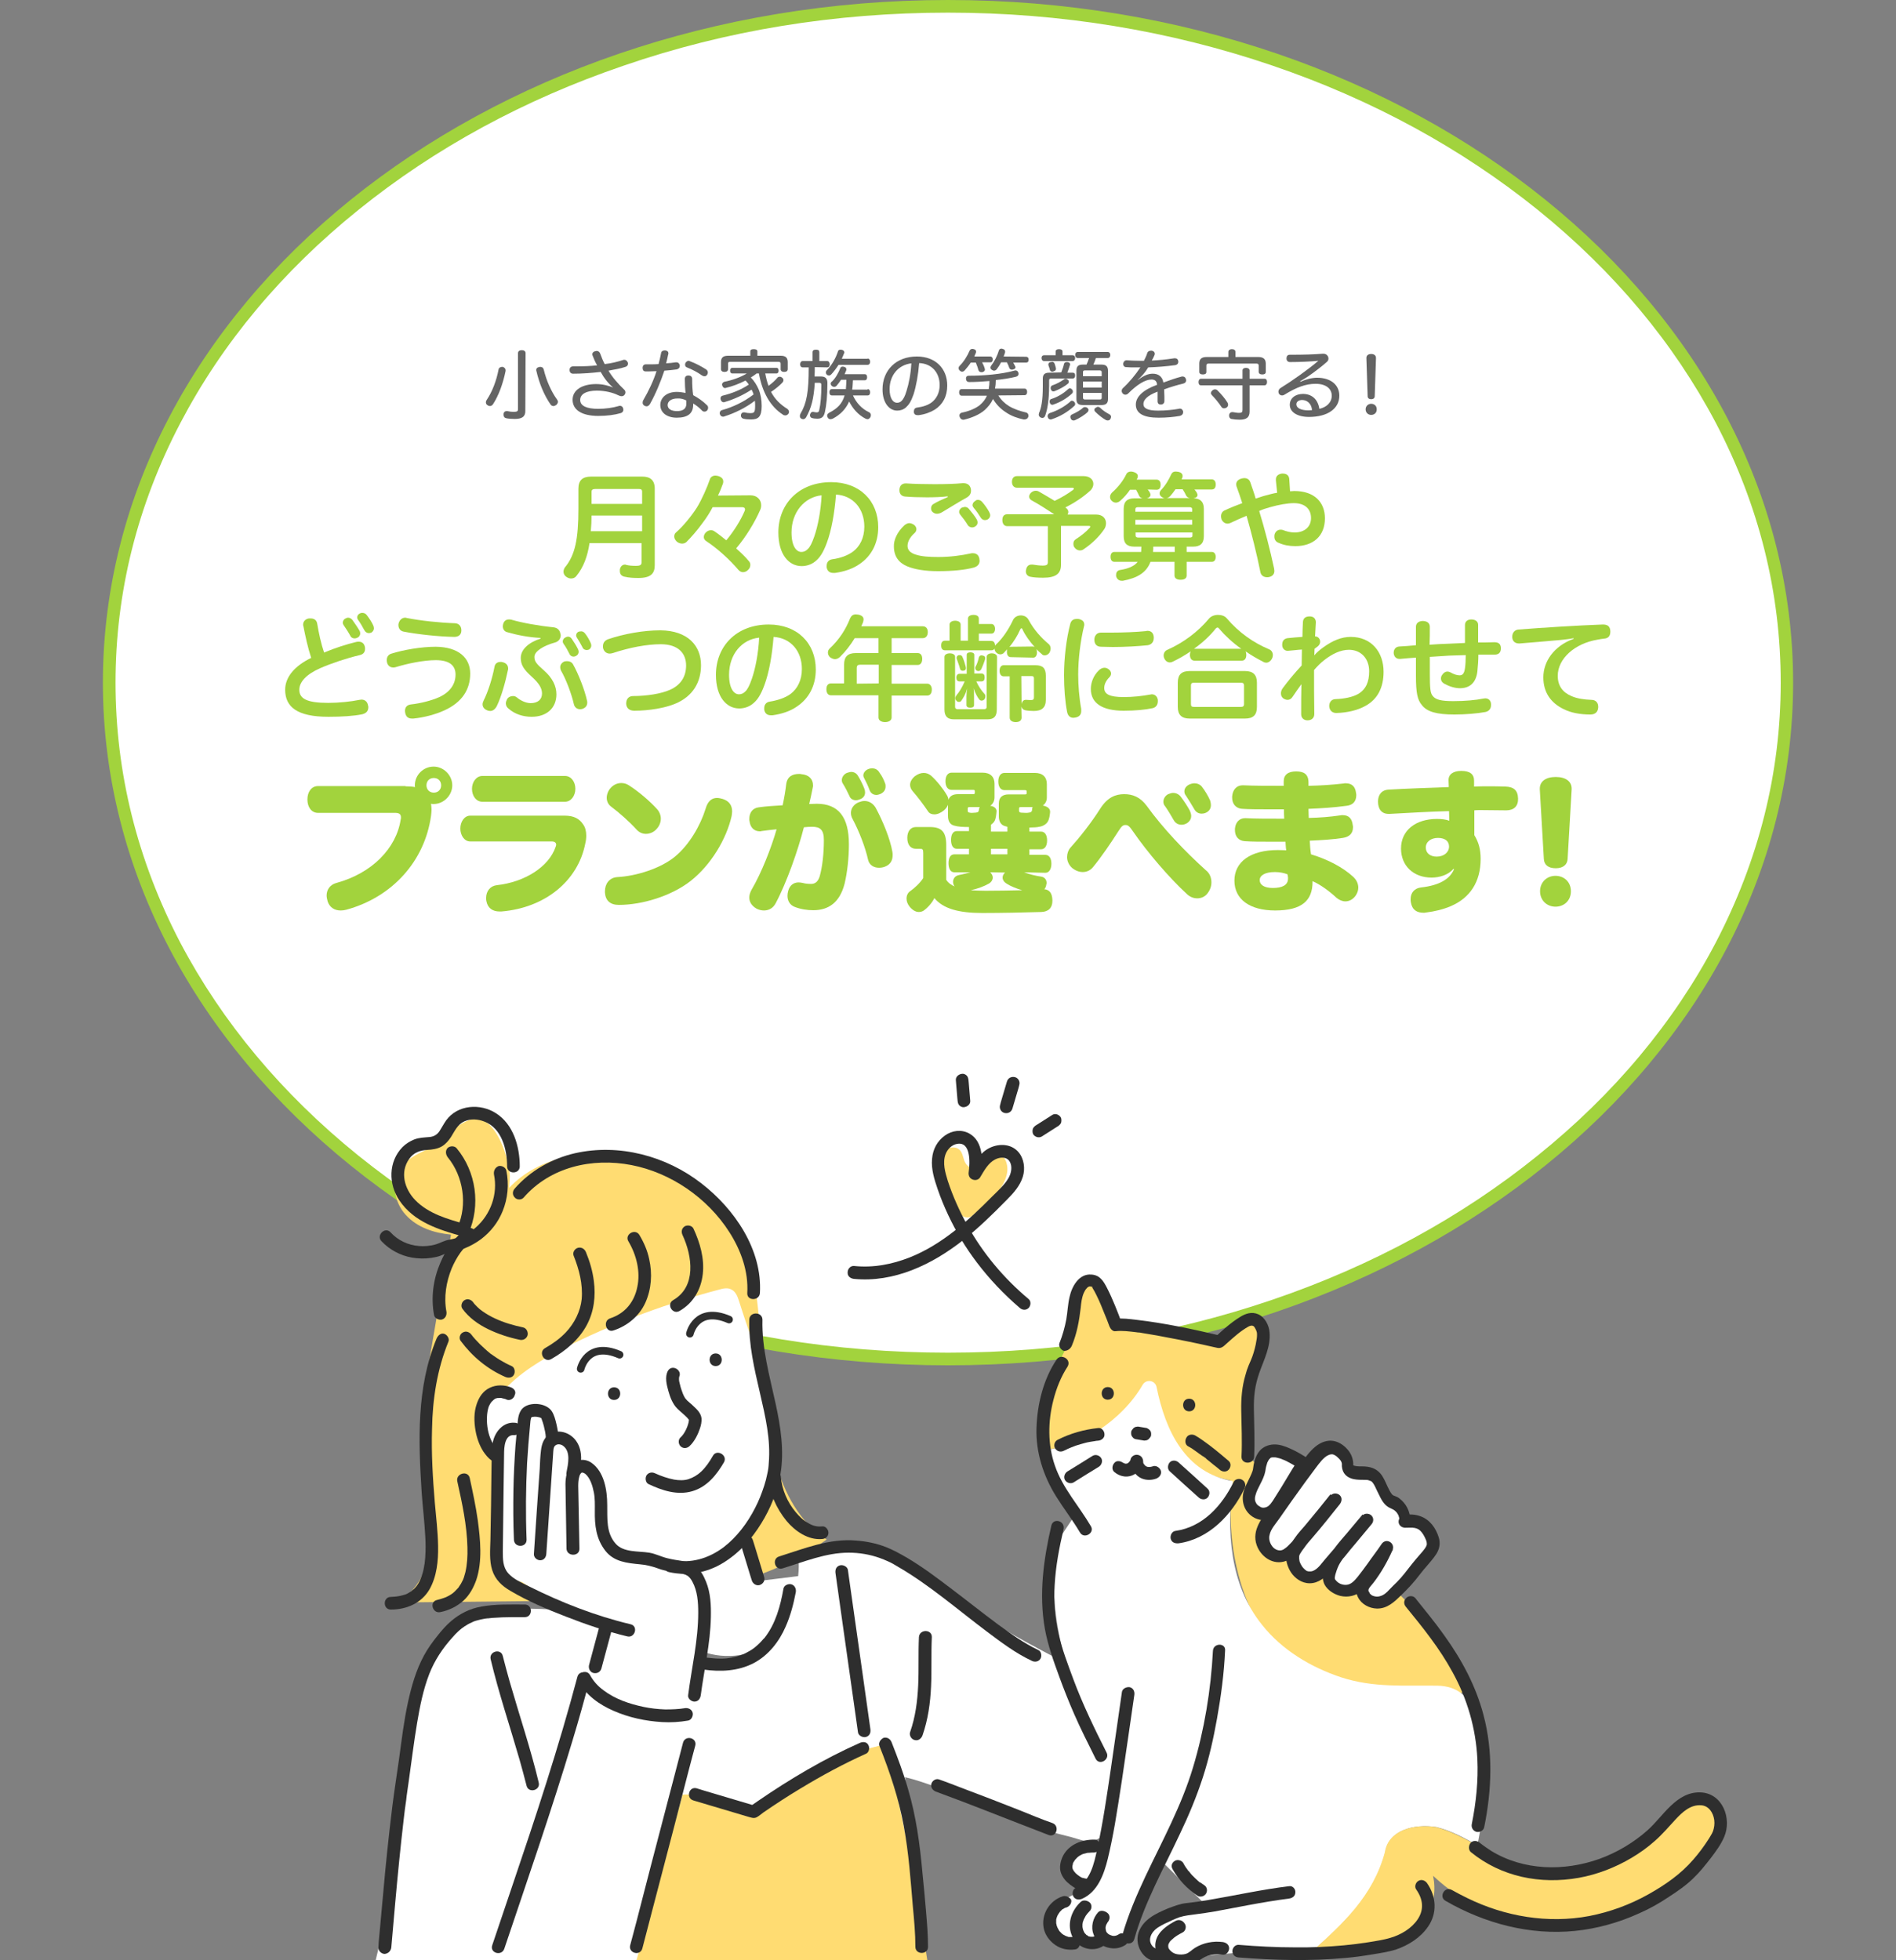<?xml version="1.0" encoding="utf-8"?>
<!-- Generator: Adobe Illustrator 27.7.0, SVG Export Plug-In . SVG Version: 6.00 Build 0)  -->
<svg version="1.1" id="_レイヤー_2" xmlns="http://www.w3.org/2000/svg" xmlns:xlink="http://www.w3.org/1999/xlink" x="0px"
	 y="0px" viewBox="0 0 750 775.2" style="enable-background:new 0 0 750 775.2;" xml:space="preserve">
<rect x="0" y="0" width="750" height="775.2" fill="#808080" stroke="none"/>
<style type="text/css">
	.st0{fill:#FFFFFF;}
	.st1{fill:#A2D33D;}
	.st2{fill:#646464;}
	.st3{fill:#FFDC72;}
	.st4{fill:#2E2E2E;}
	.st5{fill:none;stroke:#2E2E2E;stroke-width:3;stroke-linecap:round;stroke-linejoin:round;}
</style>
<g id="design">
	<path class="st0" d="M375,537.4c-88.7,0-172.1-27.9-234.9-78.5c-62.6-50.5-97-117.6-97-188.9s34.4-138.4,97-188.9
		C202.9,30.4,286.3,2.5,375,2.5S547.1,30.4,609.8,81c62.5,50.5,97,117.6,97,188.9s-34.5,138.4-97,188.9
		C547.1,509.5,463.7,537.4,375,537.4L375,537.4z"/>
	<path class="st1" d="M375,5c44.6,0,87.8,7.1,128.5,21c39.3,13.4,74.5,32.6,104.8,57c30.2,24.4,53.8,52.7,70.4,84.2
		c17.1,32.6,25.7,67.1,25.7,102.8s-8.7,70.2-25.7,102.8c-16.5,31.5-40.2,59.9-70.4,84.2c-30.2,24.4-65.5,43.6-104.8,57
		c-40.7,13.9-83.9,21-128.5,21s-87.8-7-128.5-21c-39.3-13.4-74.5-32.6-104.8-57c-30.2-24.4-53.8-52.7-70.4-84.2
		C54.3,340.2,45.7,305.6,45.7,270s8.6-70.2,25.7-102.8c16.5-31.5,40.2-59.9,70.4-84.2c30.2-24.4,65.5-43.6,104.8-57
		C287.2,12,330.4,5,375,5 M375,0C190.4,0,40.7,120.9,40.7,270s149.7,270,334.3,270s334.3-120.9,334.3-270S559.7,0,375,0L375,0L375,0
		z"/>
	<path class="st1" d="M160.4,311c1.4,0,2.7,0.1,3.8,0.3c-0.1-0.2-0.1-0.4-0.1-0.7c0-4.1,3.4-7.4,7.4-7.4s7.4,3.4,7.4,7.4
		s-3.4,7.4-7.4,7.4c-0.2,0-0.5,0-1-0.1c0.1,0.7,0.2,1.5,0.2,2.3c0,0.8-0.1,1.6-0.2,2.5c-2.5,17.8-15.2,32.1-33.5,37.1
		c-0.7,0.2-1.5,0.3-2.2,0.3c-2.5,0-4.4-1.2-5.2-3.6c-0.2-0.8-0.4-1.6-0.4-2.3c0-2.3,1.3-4.3,3.9-5c14-3.8,23.7-13.7,25.4-25.1
		c0.1-0.3,0.1-0.5,0.1-0.8c0-1.3-0.7-1.8-2.3-1.8h-30.5c-2.6,0-4.2-2.3-4.2-5.3s1.6-5.3,4.2-5.3H160.4z M168.7,310.6
		c0,1.7,1.2,2.9,2.9,2.9s2.9-1.2,2.9-2.9s-1.2-2.9-2.9-2.9S168.7,308.9,168.7,310.6z"/>
	<path class="st1" d="M223.4,322.6c3.6,0,5.8,1.2,7.3,3.5c0.8,1.1,1.2,2.6,1.2,4.4c0,1-0.1,2-0.4,3.2c-2.9,14.8-16,25.4-33.2,26.8
		h-0.7c-2.8,0-4.7-1.4-5.2-4.1c-0.1-0.4-0.1-0.8-0.1-1.3c0-2.6,1.6-4.7,4.2-5c11-1.2,20.6-7.2,23.3-15.2c0.1-0.3,0.2-0.6,0.2-0.8
		c0-0.8-0.6-1.3-1.7-1.3H186c-2.3,0-3.9-2.4-3.9-5.1s1.6-5.1,3.9-5.1L223.4,322.6L223.4,322.6z M190.8,317.1c-2.5,0-4.1-2.4-4.1-5.1
		s1.7-5.1,4.1-5.1h32.7c2.5,0,4.1,2.4,4.1,5.1s-1.7,5.1-4.1,5.1H190.8z"/>
	<path class="st1" d="M283.6,315.6c0.8,0,1.6,0.2,2.3,0.4c2.5,0.8,3.7,2.5,3.7,4.9c0,0.6-0.1,1.3-0.2,1.9c-2,8.9-8.1,19.3-16.3,25.7
		c-7.6,5.9-19.1,9.4-28.3,9.4c-3.4,0-5.3-1.7-5.5-4.9v-0.5c0-2.9,1.7-5.4,4.9-5.6c7.5-0.4,17.1-3.4,22.8-8.1s10.1-12.4,12.1-18.9
		C280,316.7,281.7,315.6,283.6,315.6L283.6,315.6z M245.8,309.7c1,0,2,0.3,2.8,0.8c4,2.5,8.6,6.5,11.3,9.5c1,1.1,1.5,2.5,1.5,3.8
		s-0.5,2.8-1.6,4c-1.1,1.3-2.7,2-4.3,2c-1.3,0-2.6-0.5-3.7-1.7c-2.9-3.2-7-6.8-10.1-9.1c-1.2-0.9-1.7-2.2-1.7-3.5s0.6-2.8,1.5-3.8
		C242.7,310.3,244.3,309.7,245.8,309.7L245.8,309.7z"/>
	<path class="st1" d="M323.1,317.9c8.6,0,12.7,5.3,12.7,16c0,5.2-0.6,11-1.7,15.6c-1.9,7.4-6.3,10.5-12.4,10.5c-2.4,0-5-0.4-7.3-1.3
		c-1.9-0.7-2.9-2.4-2.9-4.4c0-0.6,0.1-1.3,0.3-2c0.6-2.2,2.2-3.3,4.1-3.3c0.5,0,1.1,0.1,1.6,0.2c1,0.3,2.3,0.4,3.4,0.4
		c1.6,0,2.8-1,3.4-3.2c1-3.6,1.6-8.8,1.6-14.1c0-4.1-1.4-5.3-4.7-5.3c-1.1,0-2.2,0.1-3.2,0.2c-2.3,9-6.8,21.9-11.2,30.1
		c-1,1.9-2.7,2.8-4.6,2.8c-0.9,0-1.9-0.2-2.9-0.7c-1.9-1.1-2.9-2.6-2.9-4.4c0-1,0.3-2,0.9-3.1c4-6.8,7.8-16.6,9.9-23.9
		c-2,0.2-4,0.4-6,0.7c-0.2,0.1-0.4,0.1-0.6,0.1c-2.2,0-3.8-1.4-4.1-4c-0.1-0.3-0.1-0.6-0.1-0.8c0-2.5,1.2-4.4,3.8-4.7
		c2.8-0.4,6-0.6,9.4-0.8c0.6-2.8,1.1-5.7,1.4-8.3c0.4-3.1,2.5-4.1,5.1-4.1c0.3,0,0.6,0,0.9,0.1c2.9,0.2,4.6,1.9,4.6,4.4
		c0,0.3,0,0.6-0.1,0.9c-0.4,2.2-1,4.7-1.4,6.5L323.1,317.9L323.1,317.9z M341.9,311.9c0.2,0.5,0.3,1,0.3,1.5c0,1.1-0.5,2-1.7,2.6
		c-0.7,0.3-1.3,0.5-1.9,0.5c-1.1,0-2.2-0.5-2.6-1.7c-0.7-1.5-1.6-3.3-2.6-4.9c-0.3-0.4-0.4-0.9-0.4-1.4c0-1.1,0.8-2.3,2-2.8
		c0.7-0.2,1.2-0.4,1.7-0.4c1.1,0,2,0.5,2.6,1.4C340.3,308.3,341.3,310.3,341.9,311.9L341.9,311.9z M353,336.9
		c0.1,0.4,0.1,0.9,0.1,1.3c0,1.9-0.7,3.7-3.1,4.6c-0.8,0.3-1.6,0.4-2.3,0.4c-2,0-3.8-1-4.3-3.1c-1.1-4.9-3.4-11-6.2-16.3
		c-0.4-0.7-0.6-1.5-0.6-2.3c0-1.7,1.1-3.4,3.1-4.2c0.8-0.3,1.5-0.5,2.3-0.5c1.8,0,3.4,1,4.4,2.7C349.2,324.7,352.1,331.7,353,336.9z
		 M350.1,309.8c0.2,0.4,0.2,0.8,0.2,1.3c0,1.3-0.7,2.3-2,2.9c-0.5,0.2-1.1,0.4-1.6,0.4c-1.2,0-2.3-0.6-2.8-2.1
		c-0.5-1.4-1.3-3.1-2-4.4c-0.2-0.4-0.4-0.8-0.4-1.2c0-1.1,0.9-2.2,2.2-2.6c0.5-0.2,1-0.2,1.4-0.2c1.2,0,2.2,0.6,2.8,1.7
		C348.9,306.9,349.7,308.6,350.1,309.8L350.1,309.8z"/>
	<path class="st1" d="M405.1,345c2.1,0.8,4.6,1.4,6.7,1.7c1.4,0.2,2.2,1.2,2.2,2.5c0,0.2,0,0.4-0.1,0.6c-0.1,0.8-0.4,1.5-0.8,1.9
		c2,0.2,3.1,1.5,3.2,4.3v0.3c0,2.8-1.6,4.3-4.4,4.4c-6.1,0.2-16.1,0.4-23.3,0.4c-9.4,0-15.5-1.7-19-5.9c-0.8,1.8-2.8,4-4.3,5
		c-0.5,0.3-1.1,0.5-1.8,0.5c-1.1,0-2.3-0.5-3.6-2c-0.9-1.1-1.3-2.2-1.3-3.3c0-1.2,0.5-2.3,1.4-2.9c1.7-1.2,3.9-3.2,5.2-5.2v-9.9
		c0-1.5-0.2-1.7-1.5-1.7h-1.4c-2.2,0-3.4-1.7-3.4-4.3s1.3-4.3,3.4-4.3h5.5c4.8,0,6.5,2,6.5,7.2V348c0.8,1.2,1.9,2,3.3,2.6
		c-0.4-0.5-0.6-1.2-0.6-1.8c0-1.3,0.8-2.4,2.3-2.7c1.4-0.3,3.1-0.7,4.6-1.1h-6.4c-1.6,0-2.3-1.6-2.3-3.6s0.7-3.5,2.3-3.5h5.8v-2.2
		h-4.8c-1.6,0-2.3-1.5-2.3-3.5s0.7-3.5,2.3-3.5h4.8v-1.6c-2.3,0-4.4-0.1-6-0.6c-1.7-0.5-2.3-2-2.3-3.8v-4.4
		c-0.3,0.8-0.8,1.5-1.6,2.2c-1.2,1-2.6,1.6-3.8,1.6c-1.1,0-2-0.4-2.5-1.2c-1.9-2.8-4-5.6-6.1-8c-0.6-0.7-1-1.6-1-2.5
		c0-1.1,0.6-2.3,1.9-3.4c1.2-0.9,2.4-1.3,3.5-1.3c1.1,0,2,0.4,2.8,1c2.3,2,4.9,5.3,6.3,7.7c0.4,0.6,0.6,1.3,0.7,1.9
		c0.5-1.5,1.8-2.2,3.8-2.2h5.9c0.5,0,0.7-0.1,0.7-0.5v-0.7c0-0.4-0.2-0.5-0.7-0.5h-8.5c-1.4,0-2.4-1.2-2.4-3.4s1-3.4,2.4-3.4h12.3
		c3,0,4.7,1.6,4.7,4.4v5.3c0,1.6-0.7,2.7-1.7,3.4c1.6,0.2,2.5,1.1,2.5,2.1v0.1c-0.1,1-0.2,3-0.9,4c-0.3,0.5-0.8,0.9-1.3,1.3v2.7h6.5
		v-1.9c-0.4-0.1-0.8-0.2-1.1-0.3c-1.6-0.5-2.3-2-2.3-3.8v-5.1c0-2.5,1.5-3.6,3.9-3.6h6.4c0.6,0,0.7-0.1,0.7-0.5v-0.7
		c0-0.4-0.2-0.5-0.8-0.5h-8c-1.4,0-2.4-1.2-2.4-3.4s1-3.4,2.4-3.4h12.1c3,0,4.7,1.6,4.7,4.4v5.3c0,1.5-0.7,2.6-1.6,3.2
		c1.7,0.3,2.9,1.1,2.9,2.5c-0.1,1.1-0.3,2.8-0.9,3.8c-0.6,1.1-2,1.9-3.4,2.1c-0.9,0.2-2.3,0.3-3.9,0.3v1.6h4.6
		c1.6,0,2.4,1.5,2.4,3.5s-0.8,3.5-2.4,3.5h-4.6v2.2h6.3c1.6,0,2.4,1.5,2.4,3.5s-0.8,3.6-2.4,3.6L405.1,345L405.1,345z M383.6,319.2
		c-0.6,0-0.8,0.1-0.8,0.6v0.8c0,0.5,0.1,0.7,0.7,0.8c0.3,0.1,0.7,0.1,1,0.1c0.5,0,1-0.1,1.5-0.1c1-0.1,1.2-0.4,1.3-1.6
		c0.1-0.2,0.1-0.4,0.3-0.6H383.6z M391.7,345c0.7,0.7,1,1.4,1,2.1c0,0.9-0.5,1.7-1.4,2.3c-2.1,1.2-4.6,2.1-7.3,2.7
		c1.7,0.1,3.7,0.2,5.8,0.2c4.6,0,9.7-0.1,14.6-0.2c-2.5-0.7-4.6-1.6-6.2-2.6c-1-0.6-1.6-1.5-1.6-2.4c0-0.7,0.3-1.4,1-2L391.7,345
		L391.7,345z M398.5,337.9v-2.2H392v2.2H398.5z M403.9,319.2c-0.6,0-0.8,0.1-0.8,0.6v0.8c0,0.5,0.2,0.7,0.7,0.8
		c0.4,0,1.1,0.1,1.9,0.1c0.5,0,1,0,1.3-0.1c1-0.1,1.3-0.5,1.3-1.6c0-0.2,0.1-0.4,0.2-0.6H403.9z"/>
	<path class="st1" d="M479.2,349c0,1.5-0.5,3-1.6,4.4c-1,1.3-2.5,1.9-4,1.9c-1.4,0-2.8-0.5-4-1.6c-7-6.4-15.8-16.7-21.3-24.7
		c-1.6-2.4-2.2-2.7-3.1-2.7c-1,0-1.5,0.4-2.9,2.6c-2.6,4.1-6.8,10.3-9.9,14c-1.1,1.4-2.6,2-4.1,2s-3-0.6-4.3-1.7
		c-1.3-1.2-1.9-2.8-1.9-4.2s0.5-2.8,1.3-3.7c3.7-4.1,8.3-9.9,11.9-15.6c2.8-4.3,5.9-5.6,9.4-5.6c3.3,0,6.3,1.1,8.9,4.6
		c6.5,9,15,17.9,23.3,25.4C478.5,345.3,479.2,347.1,479.2,349L479.2,349z M471.2,322.7c0,1.2-0.6,2.2-1.7,2.9
		c-0.7,0.4-1.4,0.6-2.1,0.6c-1.3,0-2.4-0.6-3.1-1.8c-0.8-1.4-2.2-3.8-3.4-5.5c-0.5-0.5-0.7-1.2-0.7-1.8c0-1.2,0.7-2.4,1.9-3
		c0.7-0.3,1.4-0.5,2-0.5c1,0,2,0.4,2.8,1.3c1.5,1.9,3,4.3,3.7,5.6C471,321.4,471.2,322.1,471.2,322.7L471.2,322.7z M479,318.4
		c0,1.3-0.6,2.3-1.7,2.9c-0.7,0.4-1.4,0.5-2,0.5c-1.1,0-2.2-0.5-2.9-1.8c-1-1.7-2.2-3.7-3.2-5.2c-0.5-0.6-0.7-1.2-0.7-1.8
		c0-1.1,0.7-2.1,1.9-2.7c0.7-0.3,1.4-0.5,2.1-0.5c1.1,0,2.1,0.4,2.8,1.2c1.3,1.6,2.6,3.8,3.4,5.6C478.9,317.3,479,317.9,479,318.4
		L479,318.4z"/>
	<path class="st1" d="M531.3,309.9c0.4-0.1,0.7-0.1,1-0.1c2.6,0,3.8,1.4,4.1,3.8c0.1,0.3,0.1,0.7,0.1,0.9c0,2.4-1.3,3.9-3.8,4.2
		c-5.2,0.7-10,1-15.1,1.2c0,1.2,0.1,2.4,0.1,3.6c4.4-0.1,8.2-0.4,12.4-1c0.4-0.1,0.7-0.1,1-0.1c2.5,0,3.7,1.4,4,3.9
		c0.1,0.3,0.1,0.6,0.1,0.9c0,2.4-1.4,3.8-4,4.2c-3.9,0.6-8.2,0.9-13.1,1.1c0.1,2,0.2,3.5,0.5,5.4c6.7,2,12.7,5.2,16.7,8.9
		c1.4,1.3,2,2.8,2,4.3c0,1.1-0.4,2.2-1.1,3.2c-1,1.4-2.5,2.2-4,2.2c-1.2,0-2.4-0.5-3.5-1.4c-2.8-2.6-6.3-5.2-9.5-6.6v0.3
		c0,7.3-4.1,11.3-14.8,11.3c-10,0-16.1-4.4-16.1-11.8s6.3-12.1,17.2-12.1c1.6,0,2.4,0.1,3.3,0.1c-0.2-1.2-0.2-2.1-0.3-3.4H503
		c-4.3,0-7.7,0-10.6-0.2c-2.7-0.2-3.9-2.1-3.9-4.4v-0.5c0.2-2.5,1.7-4.2,4-4.2h0.2c3.8,0.2,8.8,0.2,15.3,0.2
		c-0.1-1.3-0.1-2.5-0.1-3.7h-5.8c-4,0-8.1,0-10.7-0.2c-2.8-0.2-4-2.2-4-4.4V315c0.2-2.5,1.6-4.4,4.2-4.4h0.4c4,0.2,9.4,0.2,15.8,0.2
		V309c0-2.6,1.8-3.9,4.9-3.9c3.1,0,4.9,1.1,4.9,4.4v1.3C522.5,310.7,526.9,310.4,531.3,309.9L531.3,309.9z M509.3,345.8
		c-1.3-0.5-3-0.9-5-0.9c-4,0-6,1.4-6,3.2s1.7,3.1,5.2,3.1s6-1,6-3.7V347L509.3,345.8L509.3,345.8z"/>
	<path class="st1" d="M574.9,343.7c-2,2.3-5.4,3.4-8.6,3.4c-7.2,0-12.1-4.7-12.1-11.5c0-7.2,5.8-11.7,14.2-11.7c2,0,3.5,0.2,4.9,0.7
		l-0.1-3.8c-7.7,0.2-16,0.7-23.5,1.1h-0.4c-2.8,0-4.2-1.9-4.2-4.9c0-2.6,1.4-4.6,4.3-4.7c6.8-0.4,15.5-0.7,23.7-1l-0.1-2.6
		c-0.1-2.4,1.8-3.8,5-3.8c3.5,0,5.1,1.3,5.1,3.9v2.3c1.8-0.1,3.5-0.1,5.3-0.1c2.5,0,4.9,0,7.1,0.1c3.1,0.1,4.9,1.3,5,4.7
		c0.1,3.1-1.7,4.7-4.7,4.7c-3.2,0-6.5-0.1-10-0.1c-0.9,0-1.7,0-2.6,0.1v9.8c1.7,2.8,2.5,5.6,2.5,9.4c0,9.2-4.3,15.4-11.6,18.6
		c-3.2,1.4-6.7,2.2-10,2.6c-0.3,0.1-0.7,0.1-1,0.1c-2.6,0-4.5-1.1-5-4.1c-0.1-0.4-0.1-0.8-0.1-1.3c0-2.6,1.6-4.3,4.1-4.6
		c7.2-0.8,11.5-3.3,13.1-7.3L574.9,343.7L574.9,343.7z M564,335.2c0,2.2,1.7,3.6,4.3,3.6c2.9,0,4.9-1.7,4.9-4c0-2.2-1.7-3.4-4.4-3.4
		S564,332.9,564,335.2z"/>
	<path class="st1" d="M609.1,312.2v-0.3c0-2.8,2.3-4.6,6.3-4.6s6.3,1.8,6.3,4.6v0.3l-1.6,27.5c-0.1,2.2-1.7,3.7-4.7,3.7
		s-4.6-1.4-4.7-3.7L609.1,312.2z M621.4,352.5c0,3.7-2.7,6.1-6.1,6.1s-6.1-2.5-6.1-6.1s2.7-6.1,6.1-6.1S621.4,348.8,621.4,352.5z"/>
	<path class="st1" d="M233.2,214.8c-0.8,5.3-2.4,9.6-5.2,13c-0.5,0.7-1.3,1-2.1,1c-0.6,0-1.2-0.2-1.8-0.6c-0.8-0.5-1.2-1.3-1.2-2.1
		c0-0.5,0.2-1.1,0.5-1.6c4.1-4.9,5.4-11.3,5.4-23.3v-7.9c0-3.4,1.7-4.8,5-4.8h20.3c3.1,0,4.9,1.4,4.9,4.8v30.2
		c0,3.3-1.5,5.1-6.5,5.1c-1.9,0-3.7-0.1-5.4-0.5c-1.1-0.2-1.9-0.9-1.9-2.2c0-0.2,0-0.4,0-0.7c0.3-1.4,1.2-1.9,2-1.9
		c0.2,0,0.3,0,0.4,0.1c1.2,0.3,2.5,0.4,3.9,0.4c1.9,0,2.3-0.4,2.3-1.6v-7.4L233.2,214.8L233.2,214.8z M234,203.9
		c0,2.1-0.1,4.1-0.3,6.2H254v-6.2H234z M254,194.5c0-0.9-0.4-1.1-1.4-1.1h-17.1c-1,0-1.5,0.3-1.5,1.1v4.8h20L254,194.5L254,194.5z"
		/>
	<path class="st1" d="M281.9,200.6c-1,1.9-2.4,4.2-4.1,6.4c-2.1,2.9-4.5,5.6-6.3,7.4c-0.5,0.4-1,0.6-1.7,0.6c-0.7,0-1.5-0.3-2.1-0.8
		c-0.6-0.6-1-1.3-1-2c0-0.6,0.2-1.2,0.7-1.6c2.7-2.3,6.2-6.6,8.3-9.9c1.9-3.1,4.1-8.1,5.1-11.1c0.3-1,1.2-1.5,2.2-1.5
		c0.4,0,0.8,0.1,1.2,0.2c1.2,0.4,1.9,1.1,1.9,2.1c0,0.2,0,0.5-0.1,0.8c-0.5,1.4-1.2,3.2-2,4.8l12.9-0.1c2.5,0,4.2,1.7,4.2,3.9
		c0,0.6-0.1,1.3-0.4,1.9c-2,4.6-5.5,10.5-9.5,15.2c1.9,1.7,3.7,3.4,5,5c0.5,0.5,0.6,1,0.6,1.6c0,0.8-0.4,1.5-1,2
		c-0.5,0.5-1.2,0.8-1.9,0.8c-0.6,0-1.3-0.3-1.8-0.9c-3.5-4.1-8.3-8.5-12.9-11.5c-0.5-0.4-0.8-0.9-0.8-1.5c0-0.6,0.3-1.3,0.8-1.8
		c0.6-0.6,1.3-0.9,2-0.9c0.5,0,1,0.1,1.5,0.5c1.5,1,3,2.2,4.6,3.5c3-3.6,5.7-7.9,7.3-11.7c0.1-0.2,0.1-0.4,0.1-0.6
		c0-0.5-0.4-0.8-1.1-0.8H281.9L281.9,200.6z"/>
	<path class="st1" d="M327.1,214.6c-1.5,4.1-2.9,6.1-4.7,7.5c-1.5,1.2-3.4,1.8-5.3,1.8c-4.9,0-9.2-4.4-9.2-13.3
		c0-11.3,8.1-19.9,20.9-19.9c11.3,0,18.6,7.4,18.6,17.8c0,6.5-2.8,11.5-7.4,14.6c-2.7,1.9-6.1,3-9.7,3.5c-0.2,0-0.4,0-0.6,0
		c-1.4,0-2.4-0.6-2.7-2.2c0-0.2,0-0.4,0-0.6c0-1.4,0.8-2.4,2.2-2.6c3.1-0.4,6.2-1.5,8.3-3.1c2.6-2,4.4-5.3,4.4-9.8
		c0-7.1-4.4-12.3-11.2-12.7C330.1,203.1,328.9,209.7,327.1,214.6L327.1,214.6z M313.1,210.6c0,5.4,1.9,7.7,3.9,7.7
		c0.9,0,1.7-0.3,2.5-1.1c0.9-0.8,1.7-2.4,2.6-5c1.4-4,2.6-10.1,2.9-16.3C318.2,196.6,313.1,202.6,313.1,210.6L313.1,210.6z"/>
	<path class="st1" d="M357.7,207.8c0.7-0.6,1.4-0.9,2-0.9s1.3,0.3,1.9,0.7c0.6,0.5,0.9,1.1,0.9,1.7s-0.3,1.2-0.8,1.6
		c-1.8,1.6-2.7,3.4-2.7,5s1,2.8,3.4,3.5c2.2,0.7,5.1,0.9,8.8,0.9c4.6,0,9.1-0.6,12.7-1.4c0.3-0.1,0.6-0.1,0.9-0.1
		c1.4,0,2.3,0.7,2.6,2.1c0,0.3,0.1,0.6,0.1,0.9c0,1.4-0.9,2.3-2.4,2.7c-3.4,0.9-8.1,1.4-14.1,1.4c-5.1,0-9.2-0.7-12.1-1.9
		c-3.4-1.4-5.3-4-5.3-7.9C353.5,213.7,354.8,210.5,357.7,207.8L357.7,207.8z M374.9,196.3c-2.4,0.3-5.5,0.4-8.2,0.4
		c-3.1,0-6.3-0.1-8.6-0.3c-1.5-0.1-2.3-1.1-2.3-2.4c0-0.1,0-0.3,0-0.4c0.1-1.5,1-2.4,2.4-2.4h0.4c2.9,0.2,6.8,0.3,11,0.3
		s8.3-0.1,11.2-0.4h0.3c1.6,0,2.6,0.8,2.9,2.1c0.1,0.3,0.1,0.6,0.1,0.9c0,1.1-0.5,2-1.7,2.7c-2.9,1.6-6.6,3.9-9.6,5.7
		c-0.8,0.5-1.5,0.7-2.2,0.7c-0.7,0-1.3-0.3-1.8-0.8c-0.4-0.4-0.5-0.9-0.5-1.4c0-0.7,0.3-1.3,1-1.7c1.5-0.9,3.5-1.8,5.6-2.7
		L374.9,196.3L374.9,196.3z M381.7,200.5c0.5,0,1.1,0.2,1.5,0.7c1.1,1.3,2.4,2.9,3.2,4.3c0.2,0.4,0.3,0.8,0.3,1.1
		c0,0.7-0.3,1.2-0.9,1.6c-0.4,0.3-0.9,0.4-1.3,0.4c-0.6,0-1.2-0.3-1.6-0.8c-0.9-1.5-2.1-3.1-3.1-4.3c-0.2-0.3-0.4-0.7-0.4-1
		c0-0.7,0.4-1.3,1-1.7C380.9,200.7,381.3,200.5,381.7,200.5L381.7,200.5z M386.8,197.7c0.6,0,1.1,0.2,1.6,0.7
		c1.1,1.2,2.2,2.8,2.9,4.1c0.2,0.4,0.4,0.9,0.4,1.3c0,0.6-0.3,1.1-0.8,1.5c-0.4,0.3-0.9,0.4-1.3,0.4c-0.6,0-1.2-0.3-1.6-0.9
		c-0.8-1.3-1.9-2.9-2.8-3.9c-0.3-0.4-0.5-0.7-0.5-1.1c0-0.6,0.4-1.3,1-1.6C386.1,197.8,386.4,197.7,386.8,197.7L386.8,197.7z"/>
	<path class="st1" d="M428.6,188.3c2.5,0,3.9,1.4,3.9,3.1c0,0.9-0.4,1.9-1.3,2.7c-2.7,2.5-6.2,4.8-9.8,6.6c0.8,0.5,1.2,1.1,1.2,1.8
		c0,0.3-0.1,0.7-0.3,1h11.3c2.6,0,3.9,1.6,3.9,3.4c0,0.8-0.2,1.7-0.7,2.4c-2.1,3.1-5.1,5.9-8.1,7.9c-0.5,0.4-1,0.5-1.6,0.5
		c-0.7,0-1.5-0.4-2-1.1c-0.4-0.4-0.5-1-0.5-1.6c0-0.7,0.3-1.3,0.9-1.7c1.9-1.2,4.1-2.9,5.5-4.5c0.2-0.2,0.3-0.4,0.3-0.5
		c0-0.2-0.2-0.3-0.7-0.3h-10.9v15.4c0,3.6-2.2,5.1-7.1,5.1c-1.7,0-3.8-0.1-5.1-0.4c-0.9-0.2-1.7-0.9-1.7-2.1c0-0.2,0-0.4,0.1-0.7
		c0.2-1.3,1-2,2.1-2c0.1,0,0.3,0,0.5,0c1.2,0.2,2.8,0.4,3.9,0.4c1.8,0,2.1-0.4,2.1-1.5v-14.1h-16.1c-1.2,0-1.9-1-1.9-2.4
		s0.6-2.3,1.9-2.3H417c-2.3-1.5-5.6-3.7-8.9-5.5c-0.6-0.3-1-0.9-1-1.5c0-0.4,0.2-0.9,0.6-1.4c0.6-0.6,1.3-0.9,2-0.9
		c0.5,0,0.9,0.1,1.4,0.4c1.7,1,4,2.3,6.1,3.6c2.9-1.4,5.2-2.8,7.2-4.3c0.3-0.2,0.4-0.4,0.4-0.5c0-0.2-0.2-0.4-0.7-0.4h-21.8
		c-1.2,0-2-0.9-2-2.3s0.7-2.3,2-2.3L428.6,188.3L428.6,188.3z"/>
	<path class="st1" d="M454,193.6c0.4,0.5,0.8,1,1,1.6c0.1,0.2,0.1,0.4,0.1,0.5c0,0.6-0.5,1.2-1.5,1.4l-0.3,0h7.5
		c-0.4,0-0.8-0.2-1.2-0.5c-0.6-0.4-0.9-0.9-0.9-1.4c0-0.5,0.2-1,0.6-1.4c1.8-1.9,3.1-4.2,4-6.2c0.4-0.8,0.9-1.1,1.8-1.1
		c0.3,0,0.6,0.1,1,0.1c1,0.2,1.7,0.8,1.7,1.6c0,0.2,0,0.4-0.1,0.7c-0.1,0.2-0.2,0.4-0.3,0.7h11.9c1,0,1.6,0.7,1.6,2s-0.5,2-1.6,2
		h-6.8c0.5,0.6,0.9,1.1,1.1,1.7c0.1,0.2,0.1,0.4,0.1,0.5c0,0.6-0.5,1.1-1.6,1.3c2.6,0,4.1,1.3,4.1,4.1v10.9c0,2.9-1.5,4.1-4.2,4.1
		h-2.6v2.1h10c0.9,0,1.5,0.8,1.5,1.9c0,1.2-0.5,2-1.5,2h-10v5.4c0,1.1-0.8,1.7-2.4,1.7c-1.5,0-2.4-0.6-2.4-1.7v-5.4h-9.5
		c-1.6,4.3-5.2,6.4-10.9,7.5c-0.2,0-0.4,0-0.5,0c-1,0-1.9-0.6-2.2-1.8c0-0.2,0-0.4,0-0.6c0-1.1,0.7-1.8,1.8-1.9
		c3-0.5,5.1-1.4,6.4-2.8c0.1-0.1,0.2-0.3,0.3-0.4h-9.2c-1,0-1.5-0.8-1.5-2c0-1.1,0.5-1.9,1.5-1.9h10.6c0-0.7,0.1-1.4,0.1-2.1h-2.8
		c-2.8,0-4.2-1.2-4.2-4.1v-10.9c0-2.9,1.5-4.1,4.2-4.1h3.3c-0.6-0.1-1.1-0.4-1.4-1c-0.3-0.7-0.7-1.5-1.2-2.4H447
		c-1.1,1.6-2.4,3.1-3.8,4.3c-0.5,0.5-1.2,0.8-1.8,0.8c-0.5,0-1.1-0.2-1.6-0.7c-0.5-0.4-0.7-1-0.7-1.6s0.3-1.2,0.8-1.7
		c2.3-2,4.5-4.8,5.6-7.2c0.4-0.8,1.1-1.1,1.9-1.1c0.4,0,0.7,0.1,1.1,0.2c1,0.3,1.6,0.9,1.6,1.6c0,0.3-0.1,0.5-0.2,0.9
		c-0.1,0.2-0.2,0.3-0.3,0.5h7.9c1,0,1.6,0.7,1.6,2s-0.5,2-1.6,2L454,193.6L454,193.6z M471.6,202.4v-0.9c0-0.7-0.4-0.9-1.1-0.9
		h-20.3c-0.7,0-1.1,0.2-1.1,0.9v0.9H471.6z M471.6,207.5v-1.9h-22.5v1.9H471.6z M449.2,211.7c0,0.7,0.4,0.9,1.1,0.9h20.3
		c0.8,0,1.1-0.2,1.1-0.9v-1.1h-22.5V211.7z M456.2,216.2c0,0.7,0,1.4-0.1,2.1h8.6v-2.1H456.2L456.2,216.2z M470.7,197
		c-0.6-0.1-1.2-0.4-1.5-1c-0.3-0.7-0.8-1.6-1.4-2.5h-2.8c-0.6,0.9-1.4,1.9-2,2.6c-0.4,0.5-1,0.8-1.5,0.9L470.7,197L470.7,197z"/>
	<path class="st1" d="M504.7,190v-0.4c0-1.4,1-2.1,2.4-2.3h0.3c1.6,0,2.5,0.8,2.6,2.2l0.3,4.8c0.6,0,1.2-0.1,1.7-0.1
		c8,0,12.1,4.5,12.1,10.8c0,7-4.6,11-11.7,11c-2.4,0-4.6-0.4-6.6-1.3c-1.2-0.4-1.7-1.4-1.7-2.4c0-0.4,0-0.7,0.1-1
		c0.4-1.2,1.3-1.8,2.3-1.8c0.3,0,0.6,0,0.9,0.1c1.5,0.6,3.1,1,4.7,1c3.9,0,6.5-2.2,6.5-5.7s-2.3-5.9-6.8-5.9c-2.4,0-5.9,0.6-9.4,1.6
		c-1.5,0.4-3,0.9-4.3,1.5c2.2,7.2,4.3,15.3,5.9,22.8c0,0.3,0.1,0.6,0.1,0.9c0,1.2-0.7,2.1-2,2.4c-0.3,0.1-0.6,0.1-0.9,0.1
		c-1.2,0-2.3-0.6-2.6-1.9c-1.5-7.5-3.5-15.4-5.5-22.4c-2.2,0.9-4.4,1.9-6.3,2.8c-0.4,0.2-0.8,0.3-1.2,0.3c-1,0-1.9-0.6-2.4-1.7
		c-0.1-0.4-0.2-0.8-0.2-1.2c0-1,0.5-2,1.6-2.4c2.1-1,4.4-1.9,6.8-2.8c-0.7-2.3-1.5-4.5-2.3-6.7c0-0.3-0.1-0.5-0.1-0.7
		c0-1.1,0.7-1.9,2-2.3c0.4-0.1,0.8-0.2,1.2-0.2c1.1,0,2,0.5,2.4,1.7c0.7,2.1,1.5,4.2,2.1,6.4c1.4-0.4,2.6-0.9,3.8-1.2
		c1.6-0.4,3.2-0.9,4.7-1.1L504.7,190L504.7,190z"/>
	<path class="st1" d="M140.9,253.9c0.4-0.1,0.7-0.1,1-0.1c1.3,0,2.1,0.7,2.4,1.9c0.1,0.3,0.1,0.6,0.1,1c0,1.2-0.7,2.1-2.1,2.4
		c-5.1,1.2-11.1,3.2-15.7,5.2c-5.4,2.4-8.2,5.4-8.2,8.5c0,3.5,2.9,5.2,11.4,5.2c4.3,0,9-0.5,12.4-1.2c0.3,0,0.5-0.1,0.8-0.1
		c1.4,0,2.4,0.9,2.6,2.4c0.1,0.2,0.1,0.4,0.1,0.6c0,1.5-0.8,2.4-2.4,2.8c-3.4,0.7-8,1-13.4,1c-12.5,0-17.1-4-17.1-10.7
		c0-5.1,3.9-9.5,10.3-12.6c-1.3-3.9-2.3-8.5-3.1-12.6c-0.1-0.2-0.1-0.3-0.1-0.5c0-1.4,1-2.3,2.3-2.5c0.2,0,0.4,0,0.7,0
		c1.4,0,2.4,0.7,2.6,2.2c0.6,3.6,1.5,7.8,2.7,11.3C132.4,256.3,137.2,254.8,140.9,253.9L140.9,253.9z M137.7,244.3
		c0.6,0,1.2,0.3,1.7,0.9c1,1.4,2.1,3,2.9,4.4c0.1,0.3,0.2,0.6,0.2,0.9c0,0.7-0.4,1.4-1.1,1.7c-0.4,0.2-0.7,0.3-1.1,0.3
		c-0.7,0-1.4-0.3-1.7-1c-0.7-1.3-1.8-3-2.7-4.3c-0.2-0.3-0.3-0.6-0.3-0.9c0-0.7,0.4-1.4,1.1-1.7C137,244.4,137.4,244.3,137.7,244.3
		L137.7,244.3z M143.4,242.4c0.6,0,1.3,0.3,1.7,0.9c1,1.3,2,2.8,2.6,4.2c0.1,0.4,0.2,0.7,0.2,1c0,0.7-0.4,1.3-1,1.7
		c-0.3,0.1-0.7,0.2-1,0.2c-0.7,0-1.4-0.4-1.8-1.2c-0.7-1.3-1.6-2.9-2.5-4.1c-0.2-0.3-0.3-0.6-0.3-0.9c0-0.7,0.4-1.3,1.1-1.6
		C142.8,242.4,143.1,242.4,143.4,242.4z"/>
	<path class="st1" d="M186,266.4c0,6.3-3.2,11.4-10.3,14.6c-3.5,1.6-8.1,2.8-12.2,3.2c-0.2,0-0.4,0-0.5,0c-1.5,0-2.4-0.7-2.7-2.2
		c0-0.3-0.1-0.5-0.1-0.8c0-1.5,0.8-2.4,2.4-2.6c3.7-0.4,8.1-1.5,11.2-2.9c4.3-2,6.4-5.2,6.4-8.9c0-3.5-2.3-5.7-7.8-5.7
		c-4.8,0-11.1,1.3-16,2.8c-0.3,0.1-0.6,0.1-0.9,0.1c-1.1,0-2.1-0.7-2.4-2c-0.1-0.4-0.1-0.7-0.1-1c0-1.2,0.7-2.2,1.9-2.5
		c4.8-1.5,11.7-2.7,17.5-2.7C181.4,255.9,186,260.2,186,266.4L186,266.4z M180,246.5c1.6,0.1,2.5,1.2,2.5,2.8v0.1
		c0,1.6-1.1,2.5-2.8,2.5c-6-0.1-14.5-1-20.1-2.1c-1.4-0.3-2-1.4-2-2.6c0-0.2,0-0.4,0.1-0.7c0.4-1.4,1.4-2.2,2.6-2.2
		c0.1,0,0.3,0,0.5,0.1C166.3,245.5,173.9,246.3,180,246.5L180,246.5z"/>
	<path class="st1" d="M201,264.4c0,0.2,0,0.5-0.1,0.7c-1,4.8-2.6,10.5-4.4,14.2c-0.7,1.3-1.6,1.9-2.6,1.9c-0.4,0-0.9-0.1-1.3-0.3
		c-1.1-0.5-1.7-1.3-1.7-2.3c0-0.5,0.1-0.9,0.4-1.5c1.8-3.6,3.4-8.7,4.3-13.3c0.2-1.4,1.2-2,2.4-2c0.3,0,0.5,0,0.8,0.1
		C200.2,262.2,201,263.1,201,264.4L201,264.4z M213.8,252.3c-4.6-0.2-9.6-1.2-13.3-2.3c-1-0.3-1.6-1.2-1.6-2.3
		c0-0.4,0.1-0.8,0.2-1.1c0.4-1.1,1.2-1.6,2.2-1.6c0.3,0,0.6,0,1,0.1c4.1,1.2,10.6,2.4,16.6,3c1.7,0.2,2.6,1.2,2.8,2.7
		c0.1,0.1,0.1,0.3,0.1,0.4c0,1.4-0.8,2.5-2.2,2.9c-4.7,1.3-8.2,3.5-8.2,5.7c0,1.7,0.6,2.6,3.8,5.4c3.3,2.9,4.9,6.1,4.9,9.4
		c0,5.5-3.9,8.9-9.8,8.9c-3.3,0-6.6-1-9.1-3.2c-0.7-0.5-1.1-1.3-1.1-2.1c0-0.5,0.2-1.1,0.5-1.7c0.5-0.8,1.4-1.2,2.3-1.2
		c0.5,0,1,0.1,1.5,0.5c1.5,1.3,3.7,2.3,5.5,2.3c2.8,0,4.5-1.4,4.5-3.8c0-2-1-3.9-4.1-6.7c-3.1-2.8-4.3-4.6-4.3-7.4
		c0-3.4,3.3-6.2,7.8-7.6L213.8,252.3L213.8,252.3z M224.4,261.5c1,0,1.9,0.5,2.3,1.3c2.1,3.7,4.6,10.1,5.5,14.3
		c0.1,0.3,0.1,0.5,0.1,0.8c0,1.2-0.7,2.1-2,2.5c-0.3,0.1-0.6,0.1-0.9,0.1c-1.1,0-2.1-0.7-2.4-2c-0.9-4-3.1-9.9-5.1-13.3
		c-0.2-0.5-0.3-0.9-0.3-1.3c0-1,0.7-1.9,1.7-2.3C223.7,261.5,224,261.5,224.4,261.5L224.4,261.5z M224.7,251.8
		c0.6,0,1.1,0.3,1.5,0.9c0.9,1.3,1.9,2.9,2.5,4.2c0.1,0.3,0.2,0.6,0.2,0.9c0,0.7-0.4,1.3-1,1.6c-0.3,0.2-0.7,0.3-1,0.3
		c-0.6,0-1.3-0.3-1.6-1c-0.6-1.2-1.5-2.9-2.4-4.1c-0.2-0.3-0.3-0.6-0.3-0.9c0-0.6,0.4-1.3,1.1-1.6
		C224,251.9,224.4,251.8,224.7,251.8L224.7,251.8z M229.9,249.7c0.6,0,1.1,0.3,1.5,0.8c0.9,1.1,1.8,2.7,2.3,3.9
		c0.1,0.3,0.2,0.6,0.2,0.9c0,0.7-0.4,1.3-0.9,1.6c-0.3,0.1-0.6,0.2-0.9,0.2c-0.6,0-1.4-0.3-1.7-1.1c-0.5-1-1.4-2.6-2.2-3.8
		c-0.2-0.3-0.3-0.6-0.3-0.9c0-0.7,0.5-1.3,1.1-1.5C229.3,249.8,229.6,249.7,229.9,249.7L229.9,249.7z"/>
	<path class="st1" d="M277.3,263.1c0,6.7-3.2,12.2-9.9,15.1c-4.1,1.8-10.6,2.9-16.5,2.9c-1.9,0-3.1-1-3.2-2.7v-0.2
		c0-1.7,1-2.9,2.7-2.9c5.3,0,11.2-0.9,14.7-2.5c4.2-1.9,6.3-5.2,6.3-9.6c0-4.8-3.1-8.4-10-8.4c-5.5,0-12.4,1.3-19,3.5
		c-0.4,0.1-0.8,0.2-1.2,0.2c-1.2,0-2.2-0.7-2.6-2c-0.1-0.3-0.1-0.6-0.1-0.9c0-1.3,0.7-2.3,2.1-2.8c6.2-2.1,13.9-3.5,20.6-3.5
		C272.1,249.4,277.3,255.4,277.3,263.1L277.3,263.1z"/>
	<path class="st1" d="M302.4,270.9c-1.5,4.1-2.9,6.1-4.7,7.5c-1.5,1.2-3.4,1.8-5.3,1.8c-4.9,0-9.2-4.4-9.2-13.3
		c0-11.3,8.1-19.9,20.9-19.9c11.3,0,18.6,7.4,18.6,17.8c0,6.5-2.8,11.5-7.4,14.6c-2.7,1.9-6.1,3-9.7,3.5c-0.2,0-0.4,0-0.6,0
		c-1.4,0-2.4-0.6-2.7-2.2c0-0.2,0-0.5,0-0.6c0-1.4,0.8-2.4,2.2-2.6c3.1-0.5,6.2-1.5,8.3-3.1c2.6-2,4.4-5.3,4.4-9.8
		c0-7.1-4.4-12.3-11.2-12.7C305.4,259.4,304.2,266,302.4,270.9L302.4,270.9z M288.4,266.9c0,5.4,1.9,7.7,3.9,7.7
		c0.9,0,1.7-0.3,2.5-1.1c0.9-0.8,1.7-2.4,2.6-5c1.4-4,2.6-10.1,2.9-16.3C293.4,252.9,288.4,258.8,288.4,266.9L288.4,266.9z"/>
	<path class="st1" d="M363,258.3c1.2,0,1.8,0.9,1.8,2.3s-0.6,2.4-1.8,2.4h-10.3v7.4h14.1c1.1,0,1.8,1,1.8,2.3c0,1.4-0.6,2.4-1.8,2.4
		h-14.1v8.7c0,1.1-1.1,1.8-2.6,1.8s-2.6-0.7-2.6-1.8V275h-18.8c-1.2,0-1.8-1-1.8-2.4s0.6-2.3,1.8-2.3h5.2v-7.5
		c0-3.1,1.5-4.5,4.6-4.5h9v-5.9h-9.4c-1.7,2.8-3.6,5.2-5.8,7.4c-0.6,0.6-1.4,0.9-2,0.9s-1.3-0.3-1.9-0.7c-0.6-0.5-0.9-1.2-0.9-1.9
		c0-0.6,0.2-1.2,0.8-1.7c3.6-3.4,6.2-7.3,8-11.9c0.5-1,1.1-1.5,2.3-1.5c0.3,0,0.6,0.1,1,0.1c1.3,0.3,2,0.9,2,1.9
		c0,0.3-0.1,0.7-0.2,1.1c-0.2,0.5-0.5,1.1-0.7,1.6H365c1.3,0,2,0.9,2,2.3s-0.7,2.4-2,2.4h-12.3v5.9L363,258.3L363,258.3z
		 M347.6,270.3v-7.4h-7.3c-1,0-1.4,0.3-1.4,1.4v6.1L347.6,270.3L347.6,270.3z"/>
	<path class="st1" d="M399.8,259.9c-1,0-1.5-0.9-1.5-2.1c0-0.4,0-0.7,0.1-1c-0.5,0.5-0.9,1-1.4,1.5c-0.3,0.3-0.8,0.5-1.3,0.5
		s-1-0.2-1.5-0.6c-0.5-0.5-0.8-1-0.8-1.7c-0.2,0.4-0.6,0.7-1.2,0.7h-18.4c-1,0-1.5-0.7-1.5-1.9s0.5-1.9,1.5-1.9h1.8V247
		c0-0.9,1-1.5,2.2-1.5s2.2,0.5,2.2,1.5v6.4h2.9v-8.7c0-1,0.9-1.5,2.2-1.5s2.1,0.5,2.1,1.5v2.1h5c0.9,0,1.4,0.9,1.4,1.9
		c0,1.1-0.5,1.9-1.4,1.9h-5v2.9h4.9c1,0,1.5,0.7,1.5,1.9c0.1-0.2,0.3-0.4,0.5-0.6c2.4-2.2,4.8-5.7,6.6-9.5c0.5-1.2,1.8-1.9,3.1-1.9
		s2.5,0.6,3.1,1.8c2.1,3.9,5,7.1,7.9,9.5c0.5,0.4,0.8,1.1,0.8,1.8c0,0.5-0.2,1.2-0.5,1.7c-0.5,0.7-1.2,1-1.8,1
		c-0.5,0-0.9-0.1-1.2-0.5c-0.7-0.6-1.5-1.3-2.2-2c0.2,0.3,0.3,0.8,0.3,1.3c0,1.2-0.5,2.1-1.5,2.1L399.8,259.9L399.8,259.9z
		 M394.3,280.6c0,2.8-1.2,3.9-3.6,3.9h-13.4c-2.4,0-3.7-1.1-3.7-3.9v-20.8c0-0.9,1-1.4,2.1-1.4c1.2,0,2.1,0.5,2.1,1.4v19.8
		c0,0.6,0.4,0.9,1,0.9h10.5c0.6,0,1-0.3,1-0.9v-19.8c0-0.9,0.9-1.4,2-1.4s2.1,0.5,2.1,1.4L394.3,280.6L394.3,280.6z M388.3,266.4
		c0.9,0,1.2,0.6,1.2,1.6c0,0.9-0.4,1.5-1.2,1.5h-2.1c0.9,2,2,3.6,3.2,4.9c0.3,0.3,0.4,0.6,0.4,1c0,0.5-0.2,1-0.5,1.3
		c-0.2,0.2-0.6,0.4-1,0.4c-0.3,0-0.6-0.1-0.9-0.4c-0.9-1.1-1.7-2.8-2.3-4.5c0.2,1.2,0.2,2.1,0.2,3.2v3.5c0,0.6-0.5,1-1.5,1
		s-1.5-0.4-1.5-1v-3.5c0-1,0.1-1.9,0.3-3.1c-0.5,1.9-1.5,3.7-2.3,4.8c-0.2,0.4-0.6,0.5-1,0.5s-0.7-0.1-1-0.5c-0.3-0.3-0.4-0.6-0.4-1
		c0-0.4,0.2-0.8,0.5-1.2c1-1.1,2.2-3,3.2-5.4h-2.1c-0.8,0-1.2-0.6-1.2-1.5s0.5-1.5,1.2-1.5h2.9V259c0-0.7,0.6-1,1.5-1
		c0.9,0,1.5,0.4,1.5,1v7.4L388.3,266.4L388.3,266.4z M379.7,259.1c0.4,0,0.8,0.2,1,0.7c0.5,1.1,1,2.6,1.3,3.8c0,0.2,0.1,0.5,0.1,0.6
		c0,0.5-0.2,0.9-0.7,1c-0.2,0.1-0.5,0.1-0.6,0.1c-0.5,0-1-0.3-1.1-1c-0.2-0.9-0.8-2.4-1.1-3.3c-0.1-0.3-0.2-0.5-0.2-0.8
		c0-0.5,0.3-0.9,0.8-1.1C379.3,259.2,379.5,259.1,379.7,259.1L379.7,259.1z M389.7,260.2c0,0.3,0,0.5-0.1,0.8
		c-0.4,1.2-0.9,2.5-1.4,3.6c-0.3,0.5-0.6,0.8-1.1,0.8c-0.2,0-0.4,0-0.6-0.1c-0.5-0.2-0.7-0.6-0.7-1.1c0-0.2,0-0.5,0.2-0.7
		c0.5-0.9,1-2.4,1.2-3.5c0.2-0.5,0.5-0.8,1-0.8c0.2,0,0.4,0,0.6,0.1C389.4,259.4,389.7,259.7,389.7,260.2L389.7,260.2z M404.1,283.8
		c0,1.2-0.9,1.8-2.3,1.8s-2.4-0.6-2.4-1.8v-16.3h-2.4c-1,0-1.6-0.9-1.6-2.2s0.6-2.2,1.6-2.2h12.6c2.9,0,4.1,1.2,4.1,4.2v9.4
		c0,3.2-1.6,4.5-4.8,4.5c-1.2,0-2.4-0.1-3.4-0.3c-0.8-0.2-1.3-0.7-1.5-1.5L404.1,283.8L404.1,283.8z M408.6,255.7
		c0.3,0,0.5,0.1,0.7,0.2c-2-2.2-3.8-4.7-4.8-6.9c-0.1-0.4-0.3-0.5-0.5-0.5s-0.3,0.2-0.5,0.6c-1,2.3-2.5,4.7-4.2,6.8
		c0.2,0,0.4-0.1,0.5-0.1L408.6,255.7L408.6,255.7z M404.1,278.5c0.2-1.2,0.9-1.7,1.6-1.7h0.3c0.5,0,1.2,0.1,1.7,0.1
		c1,0,1.3-0.3,1.3-1.1v-7.5c0-0.7-0.3-0.9-1-0.9h-4L404.1,278.5L404.1,278.5z"/>
	<path class="st1" d="M428.9,247c0,0.2,0,0.4-0.1,0.7c-1.4,5.7-2.3,13-2.3,19.1c0,4.2,0.4,9.3,1.2,13.6c0,0.3,0,0.5,0,0.8
		c0,1.5-0.8,2.3-2.3,2.6c-0.3,0-0.5,0.1-0.8,0.1c-1.3,0-2.2-0.8-2.5-2.4c-0.8-4.1-1.2-9.3-1.2-14.5c0-6.6,0.9-14.4,2.5-20.4
		c0.4-1.3,1.3-1.8,2.5-1.8c0.2,0,0.5,0,0.7,0C428.1,245.1,428.9,245.8,428.9,247L428.9,247z M439.5,266.4c0,0.5-0.2,1-0.7,1.5
		c-1.4,1.4-2,2.9-2,4.2c0,2.4,2,3.6,7.7,3.6c3.6,0,7.3-0.4,10.5-1c0.2,0,0.5-0.1,0.6-0.1c1.3,0,2.2,0.9,2.4,2.2c0,0.2,0,0.5,0,0.6
		c0,1.3-0.7,2.4-2.1,2.7c-2.8,0.6-6.8,1-11.4,1c-8.2,0-13-2.8-13-8.6c0-2.5,1-5.3,3.2-7.4c0.6-0.6,1.4-1,2.2-1
		c0.5,0,1.1,0.2,1.5,0.5C439.2,265.1,439.5,265.8,439.5,266.4L439.5,266.4z M453.9,249.5c1.6,0,2.4,1,2.5,2.5v0.3
		c0,1.4-0.7,2.6-2.4,2.9c-3.9,0.4-9.1,0.7-13.8,0.7c-1.6,0-3.2-0.1-4.6-0.1c-2,0-2.7-1.3-2.7-2.8c0-1.5,0.9-2.8,2.6-2.8h0.2
		c1.2,0,2.5,0,3.9,0c4.6,0,9.9-0.2,13.8-0.6C453.5,249.5,453.7,249.5,453.9,249.5L453.9,249.5z"/>
	<path class="st1" d="M472.5,261.3c-1.2,0-1.8-1-1.8-2.3c0-0.5,0.1-1,0.3-1.4c-2.3,1.6-4.8,3-7.1,4.1c-0.4,0.2-0.7,0.3-1.1,0.3
		c-0.9,0-1.7-0.5-2.2-1.5c-0.2-0.4-0.3-0.8-0.3-1.2c0-1,0.5-1.9,1.5-2.3c6.3-2.8,12.1-7.1,16.5-12.4c0.8-0.9,2.1-1.4,3.5-1.4
		s2.7,0.4,3.5,1.4c4.8,5.6,10.5,9.6,16.7,12.2c1,0.4,1.5,1.3,1.5,2.3c0,0.4-0.1,0.9-0.3,1.3c-0.5,1-1.4,1.7-2.3,1.7
		c-0.4,0-0.8-0.1-1.1-0.3c-2.4-1.2-4.8-2.6-7.1-4.2c0.2,0.4,0.3,0.9,0.3,1.4c0,1.4-0.6,2.3-1.8,2.3H472.5L472.5,261.3z M492.5,265.4
		c3.2,0,4.7,1.5,4.7,4.6v9.6c0,3.2-1.5,4.6-4.7,4.6h-21.9c-3.2,0-4.7-1.5-4.7-4.6V270c0-3.2,1.5-4.6,4.7-4.6H492.5z M490.6,279.6
		c1.1,0,1.5-0.2,1.5-1.2v-7.2c0-1-0.4-1.2-1.5-1.2h-18.1c-1,0-1.4,0.2-1.4,1.2v7.2c0,1,0.3,1.2,1.4,1.2H490.6z M472.5,256.6H491
		c-3.4-2.4-6.4-5.2-8.7-7.9c-0.3-0.4-0.5-0.5-0.7-0.5s-0.4,0.1-0.7,0.4c-2.2,2.8-5.2,5.6-8.6,8H472.5z"/>
	<path class="st1" d="M520,256.6c0,0.9-0.1,1.8-0.1,2.6c0.9-1.1,2.3-2.3,3.6-3.2c3.6-2.6,7.1-4.1,10.8-4.1c8.2,0,13,6,13,13.8
		c0,6-2.2,10.8-7.2,13.5c-3,1.7-7.2,2.7-11.5,2.8c-1.7,0-2.7-1.1-2.8-2.7c0-1.7,1-2.8,2.6-2.8c3.3-0.1,6.7-0.8,8.8-2
		c3.1-1.8,4.4-4.8,4.4-9c0-5-3.2-8.5-8-8.5c-3.3,0-6.6,1.6-9.8,4.1c-1.4,1.1-2.7,2.4-4,3.9c0,6,0,11.6,0.1,17.4c0,1.5-1,2.5-2.7,2.5
		c-1.6,0-2.5-1.1-2.5-2.4c0-4.4,0-8,0.1-11.9c-1.2,1.6-2.4,3.4-3.5,5c-0.5,0.8-1.2,1.2-2,1.2c-0.5,0-1.1-0.2-1.7-0.6
		c-0.6-0.5-0.9-1.1-0.9-2c0-0.6,0.2-1.3,0.7-2c2-2.7,4.6-5.9,7.5-9c0-2,0.1-4.3,0.1-6.3c-1.8,0.1-3.8,0.4-5.5,0.5h-0.2
		c-1.2,0-2.1-1-2.1-2.3V255c0-1.7,0.9-2.4,2.1-2.6c2-0.2,4.1-0.4,5.9-0.5c0-2,0.1-3.8,0.2-5.9c0.1-1.4,0.9-2.2,2.7-2.2
		c1.5,0,2.4,0.9,2.4,2.3v0.1c-0.1,1.9-0.2,3.7-0.3,5.5c1.2,0,2,1,2,2.1c0,0.6-0.3,1.4-1,1.9L520,256.6L520,256.6z"/>
	<path class="st1" d="M584.4,265.6c-0.5,4.1-2.7,6.6-6.9,6.6c-2,0-4.2-0.7-6.2-1.8c-0.9-0.5-1.3-1.2-1.3-2c0-0.5,0.1-1,0.5-1.5
		c0.5-0.8,1.3-1.3,2-1.3c0.4,0,0.8,0.1,1.2,0.3c1.4,0.8,2.6,1.2,3.7,1.2c1.2,0,1.8-0.8,2.1-2.8c0.2-1.4,0.3-3.2,0.3-5.2
		c-2.3,0.1-4.4,0.1-6.5,0.2c-2.5,0.2-5.1,0.3-7.7,0.5v6.4c0,6.1,0.2,7.9,1.1,9c1.2,1.6,3.5,2.1,8.2,2.1s8.9-0.4,11.8-1
		c0.3,0,0.5-0.1,0.8-0.1c1.3,0,2.2,0.8,2.3,2.2c0,0.2,0,0.4,0,0.5c0,1.5-0.9,2.4-2.2,2.7c-3.2,0.6-8,1-12.3,1
		c-7,0-10.9-1.1-12.9-3.8c-1.7-2-2.3-4.8-2.3-11.5v-7.2c-1.8,0.1-4.1,0.3-6.2,0.5h-0.3c-1.4,0-2.2-1-2.3-2.3v-0.1
		c0-1.4,0.8-2.4,2.2-2.5c2.2-0.1,4.4-0.3,6.6-0.5c0-2.4,0-5.1,0-7.3c0-1.5,1.2-2.3,2.8-2.3c1.8,0.1,2.7,0.9,2.7,2.4
		c0,2.2,0,4.6-0.1,7c2.3-0.2,4.8-0.3,7.4-0.4c2-0.1,4.2-0.2,6.6-0.3c0-0.9,0-1.7,0-2.5c0-1.6,0-3.2,0-4.6s1-2.2,2.5-2.2
		s2.7,0.7,2.7,2.1v4.5c0,0.8,0,1.7,0,2.5c2,0,4.3,0,6.4-0.1c1.8,0,2.6,0.8,2.6,2.4v0.1c0,1.5-0.8,2.4-2.4,2.4c-2.1,0-4.3,0-6.5,0
		C584.8,261.2,584.6,263.6,584.4,265.6L584.4,265.6z"/>
	<path class="st1" d="M622.5,252.4c-1.8,0.4-3.6,0.5-5,0.7c-5.7,0.5-11.3,1-16.4,1.4h-0.2c-1.6,0-2.6-0.9-2.7-2.4v-0.3
		c0-1.5,0.9-2.6,2.3-2.8c10.3-0.8,22.9-1.6,33.5-2h0.1c2,0,2.8,0.9,2.9,2.6v0.2c0,1.4-0.5,2.7-2.6,2.8c-0.8,0.1-1.5,0.2-2.5,0.4
		c-9,1.5-15.7,7.5-15.7,14.3c0,4.1,2.1,6.6,5.4,8c2.2,1,5.1,1.4,7.9,1.5c1.8,0,2.7,1.2,2.7,2.7v0.3c-0.1,1.7-1.1,2.8-3.1,2.8
		c-4.1,0-7.7-0.7-10.5-2.1c-5.2-2.5-8.1-6.7-8.1-12.6c0-6.3,4.2-12.4,11.9-15.2L622.5,252.4L622.5,252.4z"/>
	<path class="st2" d="M200,146.4c0,0.1,0,0.2,0,0.3c-1,4.9-2.7,9.7-5,13.2c-0.3,0.4-0.7,0.7-1.2,0.7c-0.3,0-0.6-0.1-0.9-0.3
		c-0.5-0.3-0.7-0.7-0.7-1.2c0-0.3,0.1-0.6,0.3-0.9c2.2-3.2,3.9-7.7,4.7-12c0.1-0.7,0.7-1.1,1.4-1.1c0.1,0,0.2,0,0.3,0
		C199.5,145.3,200,145.8,200,146.4L200,146.4z M207.8,162.6c0,2.1-1.2,3.1-4.2,3.1c-1.2,0-2.6-0.1-3.4-0.3c-0.6-0.1-1-0.6-1-1.3
		c0-0.1,0-0.2,0-0.4c0.1-0.8,0.6-1.1,1.2-1.1c0.1,0,0.2,0,0.3,0c0.8,0.2,1.7,0.3,2.5,0.3c1.4,0,1.7-0.3,1.7-1.1v-22.1
		c0-0.8,0.6-1.2,1.5-1.2c0.9,0,1.5,0.4,1.5,1.2L207.8,162.6L207.8,162.6z M213.7,145.1c0.7,0,1.2,0.3,1.4,1.1
		c1,4.2,2.9,8.6,5.3,11.9c0.2,0.3,0.3,0.5,0.3,0.8c0,0.5-0.3,0.9-0.7,1.3c-0.4,0.2-0.7,0.4-1.1,0.4c-0.4,0-0.8-0.2-1.1-0.6
		c-2.7-3.9-4.5-8.5-5.6-13.2c0-0.1-0.1-0.3-0.1-0.4c0-0.7,0.4-1.1,1.1-1.2C213.4,145.1,213.5,145.1,213.7,145.1z"/>
	<path class="st2" d="M242.8,153.5c-2.2-1.8-3.8-3.9-5.2-6.4c-3.4,0.4-7.2,0.7-10.9,0.7c-0.9,0-1.4-0.6-1.4-1.5
		c0-0.8,0.5-1.4,1.4-1.4h1.1c2.8,0,5.8-0.1,8.4-0.4c-0.7-1.2-1.3-2.6-1.8-3.9c-0.1-0.2-0.1-0.4-0.1-0.5c0-0.6,0.5-1.1,1.2-1.2
		c0.2,0,0.4-0.1,0.5-0.1c0.6,0,1.1,0.3,1.4,1c0.5,1.4,1.1,2.9,1.8,4.2c2.6-0.3,5.1-0.9,7.2-1.6c0.2-0.1,0.4-0.1,0.6-0.1
		c0.6,0,1,0.4,1.3,1c0.1,0.2,0.1,0.4,0.1,0.5c0,0.6-0.3,1.1-1,1.3c-2,0.7-4.6,1.1-6.7,1.5c1.5,2.6,3.8,5.2,6.2,7.5
		c0.4,0.3,0.5,0.8,0.5,1.1c0,0.4-0.2,0.8-0.5,1.1c-0.3,0.3-0.6,0.4-1,0.4s-0.8-0.1-1.4-0.4c-2-1-5.1-1.8-8.4-1.8
		c-4.1,0-6.6,1.3-6.6,3.7s2.7,3.5,7.1,3.5c2.8,0,5.8-0.4,8.1-1.1c0.2-0.1,0.4-0.1,0.5-0.1c0.6,0,1.1,0.3,1.3,1
		c0,0.2,0.1,0.4,0.1,0.5c0,0.7-0.4,1.2-1.1,1.4c-2.4,0.7-5.5,1.1-8.8,1.1c-6.6,0-10.2-2.4-10.2-6.4c0-3.8,3.7-6.2,9.3-6.2
		c2.6,0,4.9,0.6,7.1,1.5L242.8,153.5L242.8,153.5z"/>
	<path class="st2" d="M257.1,159.8c-0.4,0.6-0.8,0.9-1.3,0.9c-0.8,0-1.6-0.6-1.6-1.4c0-0.4,0.1-0.8,0.3-1.1c2-3.4,4-7.6,5.2-11.4
		c-1,0-2,0.1-3.1,0.1h-1.2c-0.8,0-1.2-0.5-1.2-1.4s0.5-1.4,1.3-1.4h1.8c1.1,0,2.2,0,3.2-0.1c0.4-1.4,0.7-2.8,1-4.3
		c0.1-0.8,0.7-1.1,1.4-1.1c0.1,0,0.2,0,0.3,0c0.8,0.1,1.2,0.5,1.2,1.2c0,0.1,0,0.3-0.1,0.4c-0.2,1.1-0.5,2.3-0.8,3.5
		c1.4-0.1,2.6-0.2,3.8-0.4c0.1,0,0.2,0,0.3,0c0.7,0,1.1,0.4,1.3,1.2v0.2c0,0.7-0.4,1.2-1.2,1.4c-1.5,0.2-3.2,0.4-4.9,0.5
		C261.3,151.1,259.3,155.9,257.1,159.8L257.1,159.8z M279.6,160.2c0.4,0.3,0.5,0.7,0.5,1.1c0,0.8-0.6,1.5-1.4,1.5
		c-0.4,0-0.7-0.1-1-0.4c-1-1.1-2.4-2.2-3.5-2.8c0,0.2,0,0.5,0,0.7c-0.1,3.2-2.1,4.9-6.5,4.9c-3.9,0-6.5-2-6.5-5s2.6-5.2,6.5-5.2
		c1.2,0,2.3,0.2,3.5,0.4c-0.2-1.6-0.3-3.7-0.3-5.5c0-1,0.6-1.4,1.4-1.4c0.8,0,1.5,0.4,1.5,1.4c0,2.3,0.1,4.4,0.4,6.4
		C276.1,157.3,278.1,158.7,279.6,160.2L279.6,160.2z M267.9,157.6c-2.3,0-3.8,1.1-3.8,2.6s1.4,2.4,3.7,2.4s3.7-0.9,3.7-2.9
		c0-0.4,0-0.8,0-1.3C270.4,157.8,269.1,157.5,267.9,157.6L267.9,157.6z M273,142.9c2.2,0.8,4.6,2.1,6.3,3.2c0.5,0.3,0.7,0.8,0.7,1.2
		c0,0.8-0.6,1.6-1.4,1.5c-0.3,0-0.6-0.1-0.9-0.3c-1.7-1.2-3.9-2.4-6-3.2c-0.5-0.2-0.7-0.6-0.7-1.1c0-0.8,0.7-1.5,1.5-1.5
		C272.5,142.7,272.8,142.8,273,142.9L273,142.9z"/>
	<path class="st2" d="M299.3,147.7c-0.7,0.6-1.5,1.1-2.3,1.6c1.4,1.4,2.4,3.1,3.1,4.7c0.8,1.9,1.2,4.2,1.2,6.6
		c0,4.3-1.4,5.3-4.2,5.3c-1.2,0-2.2-0.1-3-0.3c-0.5-0.1-1-0.5-1-1.2c0-0.1,0-0.2,0-0.3c0.1-0.7,0.6-1,1.1-1c0.1,0,0.2,0,0.3,0
		c0.7,0.2,1.5,0.3,2.2,0.3c1.6,0,2-0.2,2-2.9c0-0.7,0-1.4-0.1-2c-3.5,2.7-7.9,4.9-12.1,6.2c-0.1,0.1-0.3,0.1-0.5,0.1
		c-0.5,0-1-0.3-1.2-0.9c-0.1-0.2-0.1-0.4-0.1-0.5c0-0.6,0.4-1.1,0.9-1.2c4.1-1.1,8.8-3.3,12.5-6.2c-0.2-0.7-0.5-1.3-0.8-1.9
		c-3.4,2.2-6.9,3.8-10.6,4.9c-0.1,0-0.3,0.1-0.4,0.1c-0.5,0-1-0.3-1.2-1c0-0.1-0.1-0.3-0.1-0.5c0-0.5,0.3-1,0.8-1.1
		c3.7-0.9,7.3-2.3,10.4-4.4c-0.4-0.6-0.8-1.1-1.3-1.6c-2.5,1.3-5.2,2.3-7.7,2.9c-0.1,0-0.3,0.1-0.4,0.1c-0.5,0-0.9-0.4-1.1-1
		c0-0.1-0.1-0.3-0.1-0.4c0-0.5,0.4-0.9,0.9-1.1c3.1-0.6,6.5-1.8,8.9-3.3h-5.8c-0.5,0-0.8-0.5-0.8-1.1s0.3-1.1,0.8-1.1h17.6
		c0.5,0,0.8,0.4,0.8,1.1c0,0.6-0.3,1.1-0.8,1.1h-4.5c0.3,1.6,0.7,3.3,1.3,4.9c1.4-1,2.7-2.2,3.6-3.3c0.2-0.2,0.5-0.3,0.8-0.3
		s0.7,0.1,1,0.4c0.4,0.3,0.5,0.6,0.5,1c0,0.3-0.1,0.5-0.3,0.8c-1.1,1.2-2.8,2.6-4.6,3.8c1.5,2.9,3.7,5,6.4,6.7
		c0.4,0.3,0.7,0.7,0.7,1.2c0,0.3-0.1,0.6-0.3,0.8c-0.3,0.4-0.7,0.6-1.2,0.6c-0.3,0-0.7-0.1-0.9-0.3c-5-3.2-8.2-8.9-9.5-16.3
		L299.3,147.7L299.3,147.7z M296.8,139c0-0.7,0.5-0.9,1.4-0.9s1.4,0.3,1.4,0.9v1.7h9.2c1.9,0,2.8,0.7,2.8,2.5v2.8
		c0,0.7-0.5,1.1-1.4,1.1s-1.4-0.4-1.4-1.1v-2.2c0-0.5-0.3-0.7-1-0.7h-18.9c-0.7,0-0.9,0.2-0.9,0.7v2.2c0,0.7-0.5,1.1-1.4,1.1
		s-1.4-0.4-1.4-1.1v-2.8c0-1.8,0.9-2.5,2.8-2.5h8.8L296.8,139L296.8,139z"/>
	<path class="st2" d="M322.3,145.2c0,1.2,0,2.5-0.1,3.7h2.5c1.8,0,2.6,0.8,2.6,2.6c0,5.2-0.4,8.8-1,11.5c-0.4,1.7-1.1,2.6-3,2.6
		c-0.9,0-1.6-0.1-2.2-0.3c-0.5-0.2-0.7-0.6-0.7-1.1c0-0.1,0-0.3,0.1-0.4c0.1-0.6,0.6-0.9,1-0.9c0.1,0,0.1,0,0.2,0
		c0.4,0.1,1,0.2,1.4,0.2c0.5,0,0.9-0.2,1-1.1c0.5-2.2,0.8-5.4,0.8-9.8c0-0.6-0.3-0.8-0.8-0.8h-1.8c-0.4,6.4-1.4,10-3.4,13.6
		c-0.3,0.5-0.7,0.8-1.2,0.8c-0.2,0-0.5-0.1-0.7-0.2c-0.4-0.2-0.6-0.6-0.6-1.1c0-0.2,0.1-0.5,0.2-0.8c2.5-4.2,3.3-8.6,3.3-18.4h-2.4
		c-0.6,0-1-0.5-1-1.2s0.4-1.3,1-1.3h3.9v-3.5c0-0.7,0.5-1,1.4-1s1.3,0.3,1.3,1v3.5h3.1c0.6,0,1,0.5,1,1.3s-0.4,1.2-1,1.2
		L322.3,145.2L322.3,145.2z M343.2,141.8c0.6,0,1,0.5,1,1.3c0,0.7-0.4,1.2-1,1.2h-11.5c-0.9,1.4-1.9,2.7-2.9,3.8
		c-0.2,0.2-0.5,0.4-0.8,0.4c-0.4,0-0.8-0.1-1-0.4c-0.2-0.2-0.3-0.5-0.3-0.8c0-0.3,0.1-0.6,0.3-0.8c2-2,3.6-4.8,4.5-7.6
		c0.1-0.4,0.5-0.6,1-0.6c0.2,0,0.4,0,0.6,0.1c0.6,0.1,0.9,0.6,0.9,1c0,0.1,0,0.2-0.1,0.3c-0.3,0.8-0.6,1.5-0.9,2.2H343.2
		L343.2,141.8z M343.2,153.9c0.6,0,1,0.5,1,1.2c0,0.8-0.3,1.3-1,1.3h-5.8c1.3,2.9,3.5,5.3,6.3,6.6c0.5,0.2,0.8,0.7,0.8,1.2
		c0,0.2-0.1,0.5-0.2,0.8c-0.3,0.5-0.7,0.8-1.1,0.8c-0.2,0-0.5-0.1-0.8-0.2c-3.1-1.6-5.1-4.1-6.5-6.8c-1.3,2.9-3.3,5.1-6.5,6.8
		c-0.3,0.1-0.6,0.2-0.9,0.2c-0.5,0-0.8-0.2-1.1-0.7c-0.1-0.2-0.2-0.5-0.2-0.7c0-0.4,0.2-0.8,0.7-1.1c3.3-1.7,5.2-3.5,6.2-6.9h-5
		c-0.7,0-1-0.5-1-1.3c0-0.7,0.3-1.2,1-1.2h5.5c0.1-1.2,0.2-2.5,0.2-3.7h-2.1c-0.6,0.9-1.2,1.7-1.8,2.4c-0.3,0.3-0.6,0.4-0.9,0.4
		s-0.7-0.1-1-0.4c-0.2-0.2-0.4-0.5-0.4-0.8c0-0.3,0.1-0.7,0.5-0.9c1.4-1.3,2.6-3.5,3.3-5.3c0.1-0.4,0.5-0.6,0.9-0.6
		c0.2,0,0.4,0,0.6,0.1c0.6,0.1,0.9,0.5,0.9,1c0,0.1,0,0.3-0.1,0.5c-0.2,0.4-0.4,0.9-0.6,1.4h8c0.6,0,0.9,0.5,0.9,1.2
		s-0.3,1.2-0.9,1.2h-4.7c-0.1,1.2-0.1,2.5-0.3,3.7H343.2z"/>
	<path class="st2" d="M361.4,155.9c-1,2.9-1.9,4.2-3,5.2c-1,0.9-2.2,1.3-3.5,1.3c-3.1,0-5.8-3-5.8-8.4c0-7.5,5.3-13,13.6-13
		c7.3,0,12,4.7,12,11.5c0,4.3-1.8,7.5-4.9,9.5c-1.8,1.1-4,1.9-6.4,2.2c-0.1,0-0.2,0-0.4,0c-0.8,0-1.4-0.3-1.5-1.2c0-0.1,0-0.2,0-0.3
		c0-0.8,0.4-1.4,1.3-1.5c2.3-0.3,4.4-1,5.8-2.1c1.8-1.4,3.1-3.7,3.1-6.8c0-4.9-3.1-8.5-8.1-8.7C363.2,148.4,362.4,152.7,361.4,155.9
		z M351.9,153.9c0,3.7,1.4,5.4,2.9,5.4c0.7,0,1.3-0.2,1.9-0.8c0.6-0.6,1.3-1.8,1.9-3.9c0.9-2.8,1.7-6.8,1.9-10.9
		C355.4,144.3,351.9,148.4,351.9,153.9L351.9,153.9z"/>
	<path class="st2" d="M384,143.4c-0.7,1.1-1.6,2.2-2.4,3.1c-0.4,0.4-0.7,0.5-1,0.5c-0.3,0-0.6-0.1-0.9-0.4c-0.3-0.2-0.5-0.6-0.5-1
		c0-0.3,0.1-0.6,0.4-0.9c1.7-1.7,3.1-4,3.9-5.9c0.2-0.5,0.6-0.8,1.1-0.8c0.2,0,0.4,0,0.6,0.1c0.6,0.1,0.9,0.5,0.9,1
		c0,0.1,0,0.3-0.1,0.5c-0.2,0.4-0.4,0.9-0.6,1.4h6.3c0.6,0,1,0.4,1,1.1c0,0.8-0.3,1.2-0.9,1.2h-3.3c0.4,0.8,0.8,1.6,1,2.4
		c0.1,0.2,0.1,0.3,0.1,0.5c0,0.5-0.4,0.8-1,1c-0.1,0-0.3,0-0.4,0c-0.6,0-1-0.3-1.2-0.9c-0.2-0.9-0.6-1.9-1-2.9L384,143.4L384,143.4z
		 M394.9,156.4c1.1,1.8,2.6,3.2,4.2,4.2c2,1.2,4.4,2,6.6,2.5c0.7,0.1,1.1,0.6,1.1,1.2c0,0.1,0,0.2,0,0.4c-0.2,0.8-0.8,1.2-1.5,1.2
		c-0.1,0-0.2,0-0.4,0c-2.4-0.5-5-1.4-7.1-2.9c-1.9-1.2-3.7-3-5-5.2c-0.8,1.8-1.9,3.1-3.3,4.4c-2.2,1.9-5.3,3.1-8.2,3.8
		c-0.1,0-0.2,0-0.3,0c-0.7,0-1.2-0.5-1.4-1.2c0-0.1-0.1-0.3-0.1-0.4c0-0.6,0.4-1.1,1-1.2c2.6-0.5,5.4-1.6,7.1-3
		c1.3-1.1,2.2-2.3,2.8-3.7h-10c-0.6,0-1-0.5-1-1.3c0-0.7,0.3-1.3,1-1.3h10.7c0.2-1.1,0.3-2.1,0.3-3.2c-2.6,0.2-5.3,0.4-8,0.4
		c-0.8,0-1.2-0.4-1.3-1.3c0-0.8,0.4-1.2,1.1-1.2c6.1,0,12.9-0.6,18-2c0.1,0,0.3-0.1,0.5-0.1c0.5,0,0.9,0.3,1.1,0.8
		c0.1,0.2,0.1,0.4,0.1,0.6c0,0.5-0.3,0.9-1,1.1c-2.4,0.6-5.1,1-8,1.3c0,1.2-0.1,2.3-0.3,3.4h11.7c0.6,0,1,0.5,1,1.3s-0.4,1.3-1,1.3
		L394.9,156.4L394.9,156.4z M405.9,141.1c0.6,0,1,0.4,1,1.1c0,0.8-0.3,1.2-1,1.2h-5.1c0.3,0.5,0.6,1.1,0.8,1.5
		c0.1,0.2,0.1,0.3,0.1,0.4c0,0.4-0.4,0.7-0.9,0.8c-0.2,0.1-0.4,0.1-0.5,0.1c-0.5,0-0.9-0.2-1.1-0.8c-0.2-0.6-0.5-1.4-0.9-2.1H396
		c-0.5,1-1.1,1.9-1.7,2.7c-0.3,0.4-0.7,0.6-1.1,0.6c-0.2,0-0.5-0.1-0.8-0.3c-0.4-0.2-0.6-0.6-0.6-0.9c0-0.3,0.1-0.5,0.3-0.8
		c1.3-1.7,2.4-3.9,3-5.9c0.2-0.6,0.5-0.8,1-0.8c0.2,0,0.4,0,0.5,0.1c0.6,0.1,1,0.5,1,1.1c0,0.1,0,0.3-0.1,0.5
		c-0.1,0.4-0.3,0.9-0.5,1.4L405.9,141.1L405.9,141.1z"/>
	<path class="st2" d="M419.8,147.3c0.5-1.3,0.9-2.4,1.1-3.4c0.1-0.4,0.5-0.7,1-0.7c0.1,0,0.3,0,0.4,0c0.6,0.1,1,0.4,1,0.9
		c0,0.1,0,0.2-0.1,0.4c-0.3,1-0.6,1.9-1,2.9h2.1c0.7,0,1,0.4,1,1.1s-0.3,1.2-1,1.2h-8.4c-0.6,0-0.9,0.1-0.9,0.8v1.9
		c0,6-0.7,9.7-1.6,12.1c-0.2,0.5-0.6,0.8-1.1,0.8c-0.2,0-0.5-0.1-0.7-0.2c-0.5-0.3-0.7-0.7-0.7-1.1c0-0.2,0.1-0.4,0.1-0.6
		c0.9-2.1,1.5-4.9,1.5-10.6v-3.1c0-1.8,1-2.3,2.6-2.3L419.8,147.3L419.8,147.3z M417.6,139c0-0.6,0.5-0.9,1.3-0.9
		c0.8,0,1.4,0.3,1.4,0.9v1.5h4c0.6,0,1,0.4,1,1.1s-0.4,1.2-1,1.2H413c-0.6,0-1-0.5-1-1.2s0.4-1.1,1-1.1h4.6V139z M424,158.5
		c0.3,0,0.6,0.1,0.9,0.4c0.3,0.3,0.4,0.6,0.4,0.9c0,0.3-0.1,0.6-0.4,0.8c-2.5,2.3-5.5,4.1-8.8,5.2c-0.2,0.1-0.3,0.1-0.5,0.1
		c-0.5,0-1-0.3-1.1-0.9c-0.1-0.1-0.1-0.3-0.1-0.4c0-0.5,0.3-1,0.8-1.2c3.1-1,5.8-2.5,8.1-4.5C423.5,158.6,423.7,158.5,424,158.5
		L424,158.5z M416.2,143.1c0.5,0,0.8,0.3,1,0.8c0.2,0.6,0.4,1.3,0.5,1.8c0,0.1,0,0.2,0,0.2c0,0.5-0.3,0.8-1,1
		c-0.1,0.1-0.3,0.1-0.4,0.1c-0.6,0-0.9-0.3-1-0.7c-0.1-0.6-0.4-1.2-0.6-1.9c0-0.1,0-0.2,0-0.3c0-0.4,0.3-0.8,0.9-0.9
		C415.9,143.2,416,143.2,416.2,143.1L416.2,143.1z M423.2,153.6c0.3,0,0.6,0.1,0.8,0.4c0.3,0.2,0.4,0.6,0.4,0.9
		c0,0.3-0.1,0.5-0.3,0.7c-2,1.9-4.7,3.5-7.4,4.4c-0.1,0.1-0.3,0.1-0.4,0.1c-0.5,0-0.9-0.3-1-0.8c-0.1-0.1-0.1-0.3-0.1-0.5
		c0-0.5,0.2-0.9,0.7-1c2.5-0.8,4.8-2.2,6.5-3.8C422.7,153.7,422.9,153.6,423.2,153.6L423.2,153.6z M421.5,149.8
		c0.3,0,0.6,0.1,0.9,0.4c0.3,0.2,0.4,0.5,0.4,0.8c0,0.3-0.1,0.5-0.3,0.7c-1.4,1.2-3.5,2.3-5.3,3c-0.1,0-0.3,0.1-0.5,0.1
		c-0.5,0-0.8-0.3-1-0.8c-0.1-0.2-0.1-0.4-0.1-0.5c0-0.5,0.2-0.9,0.7-1.1c1.6-0.5,3.2-1.4,4.5-2.3C421,149.9,421.2,149.8,421.5,149.8
		L421.5,149.8z M429.2,161c0.3,0,0.6,0.1,0.9,0.3c0.3,0.3,0.5,0.5,0.5,0.8s-0.1,0.5-0.3,0.8c-1.2,1.2-3.3,2.5-5.1,3.3
		c-0.2,0.1-0.4,0.1-0.5,0.1c-0.5,0-0.9-0.2-1.1-0.7c-0.1-0.2-0.2-0.4-0.2-0.7c0-0.4,0.2-0.8,0.7-1c1.6-0.7,3.5-1.8,4.4-2.7
		C428.6,161.1,428.9,161,429.2,161L429.2,161z M433.5,141.6c-0.3,0.9-0.6,1.8-1,2.6h3.2c1.8,0,2.6,0.7,2.6,2.5v11.1
		c0,1.7-0.8,2.4-2.6,2.4h-7.3c-1.8,0-2.6-0.6-2.6-2.4v-11.2c0-1.8,0.8-2.4,2.6-2.4h1.4c0.4-0.9,0.7-1.7,1-2.6h-4.5
		c-0.6,0-1-0.5-1-1.2s0.4-1.2,1-1.2h11.9c0.6,0,1,0.5,1,1.2s-0.4,1.2-1,1.2L433.5,141.6L433.5,141.6z M435.8,148.8v-1.6
		c0-0.5-0.3-0.7-0.8-0.7h-5.8c-0.6,0-0.8,0.2-0.8,0.7v1.6H435.8z M435.8,153.3v-2.4h-7.4v2.4H435.8z M428.4,157.3
		c0,0.5,0.3,0.7,0.8,0.7h5.8c0.5,0,0.8-0.1,0.8-0.7v-1.9h-7.4V157.3z M438.9,163.9c0.4,0.2,0.6,0.6,0.6,1c0,0.2-0.1,0.4-0.2,0.7
		c-0.2,0.5-0.7,0.7-1.1,0.7c-0.2,0-0.4-0.1-0.6-0.1c-1.5-0.8-3.1-2.1-4.4-3.4c-0.2-0.2-0.3-0.4-0.3-0.7s0.1-0.6,0.5-0.8
		c0.3-0.2,0.6-0.4,0.9-0.4c0.3,0,0.5,0.1,0.8,0.3C436.3,162.4,437.6,163.2,438.9,163.9L438.9,163.9z"/>
	<path class="st2" d="M450.1,150.3c2.4-1.8,4.1-2.5,5.9-2.5c2.2,0,3.8,1.1,4.2,3.5c2.5-0.9,5-1.8,7-2.3c0.2-0.1,0.4-0.1,0.6-0.1
		c0.6,0,1.1,0.3,1.3,1c0,0.2,0.1,0.4,0.1,0.5c0,0.7-0.4,1.1-1.1,1.3c-2.1,0.5-4.9,1.3-7.6,2.3c0,1,0.1,1.9,0.1,2.9
		c0,0.6,0,1.1,0,1.7c0,0.9-0.6,1.4-1.4,1.4c-0.8,0-1.3-0.4-1.3-1.3v-3.8c-4,1.5-5.6,3.2-5.6,4.9s1.7,2.6,5.8,2.6
		c2.9,0,5.9-0.3,8.1-0.7c0.2,0,0.3-0.1,0.5-0.1c0.7,0,1.1,0.4,1.3,1.1c0,0.1,0,0.2,0,0.3c0,0.8-0.5,1.3-1.3,1.5
		c-2.2,0.4-5.2,0.7-8.4,0.7c-5.8,0-9-1.6-9-5.2c0-3,2.8-5.8,8.4-7.8c-0.1-1.6-1-2.1-2.2-2.1c-2.5,0-5.7,2-9.2,5.5
		c-0.3,0.3-0.7,0.5-1.1,0.5c-0.3,0-0.7-0.1-1-0.4c-0.3-0.3-0.5-0.7-0.5-1.1c0-0.4,0.2-0.8,0.5-1.1c2.5-2.3,5-5.3,6.9-8.2
		c-0.6,0-1.4,0-2.2,0c-1.1,0-2.4,0-3.4-0.1c-0.8,0-1.2-0.6-1.2-1.3v-0.1c0.1-0.7,0.6-1.3,1.3-1.3h0.1c1.5,0.1,3.6,0.2,5.8,0.2
		c0.3,0,0.7,0,1,0c0.5-1,1-2,1.3-3c0.2-0.7,0.8-1,1.4-1c0.1,0,0.3,0,0.5,0c0.7,0.2,1.1,0.6,1.1,1.2c0,0.1,0,0.3-0.1,0.5
		c-0.3,0.8-0.7,1.5-1.1,2.2c2.4-0.1,5.8-0.4,8.9-0.9c0.1,0,0.2,0,0.3,0c0.7,0,1.2,0.4,1.3,1.2v0.2c0,0.7-0.4,1.1-1.1,1.3
		c-3.7,0.5-7.5,0.8-10.8,0.9c-1.2,2-2.5,3.5-4.1,4.9L450.1,150.3L450.1,150.3z"/>
	<path class="st2" d="M491.5,146.5c0-0.7,0.6-1,1.4-1s1.4,0.4,1.4,1v3.3h5.9c0.7,0,1,0.5,1,1.3s-0.4,1.3-1,1.3h-5.9v10.4
		c0,2.3-1.3,3.2-3.9,3.2c-1.2,0-2.3-0.1-3.3-0.3c-0.5-0.1-0.9-0.6-0.9-1.2c0-0.1,0-0.2,0-0.4c0.1-0.7,0.6-1.1,1.2-1.1
		c0.1,0,0.2,0,0.3,0c0.7,0.1,1.6,0.3,2.3,0.3c1.2,0,1.5-0.2,1.5-1.3v-9.6h-16.4c-0.7,0-1-0.5-1-1.3s0.4-1.3,1-1.3h16.4L491.5,146.5
		L491.5,146.5z M485.9,139.2c0-0.6,0.5-1.1,1.4-1.1s1.4,0.4,1.4,1.1v2h9.1c1.9,0,2.9,0.8,2.9,2.6v3.3c0,0.7-0.5,1-1.4,1
		c-0.9,0-1.4-0.4-1.4-1v-2.5c0-0.6-0.3-0.8-0.9-0.8h-18.9c-0.6,0-0.9,0.2-0.9,0.8v2.5c0,0.7-0.5,1-1.4,1s-1.4-0.4-1.4-1v-3.3
		c0-1.8,0.9-2.6,2.9-2.6h8.6V139.2z M480.6,154c0.4,0,0.7,0.1,1,0.4c1.4,1.4,3,3.2,4,4.9c0.1,0.3,0.2,0.5,0.2,0.8
		c0,0.4-0.2,0.8-0.6,1.1c-0.3,0.2-0.7,0.3-1,0.3c-0.4,0-0.8-0.2-1-0.5c-0.9-1.4-2.5-3.4-3.8-4.7c-0.2-0.2-0.4-0.5-0.4-0.8
		c0-0.4,0.2-0.7,0.5-1C479.9,154.1,480.3,154,480.6,154z"/>
	<path class="st2" d="M514.4,151c2.2-1,4.6-1.6,6.6-1.6c5.5,0,8.8,2.9,8.8,7.1c0,5.1-4.6,8.4-12,8.4c-4.6,0-7.6-1.9-7.6-4.8
		c0-2.5,2.1-4.3,5.2-4.3c3.4,0,5.9,2,6.5,5.9c2.8-0.6,4.9-2.5,4.9-5.2s-2.2-4.7-6.4-4.7c-3.9,0-7.6,1.4-12.3,4.3
		c-0.3,0.2-0.6,0.3-0.9,0.3c-0.5,0-1-0.2-1.3-0.7c-0.1-0.2-0.2-0.5-0.2-0.8c0-0.5,0.3-1.1,0.8-1.4c4.7-2.9,11.3-7.6,15-10.8
		c-3.1,0.3-7.6,0.5-11.2,0.5c-0.8,0-1.4-0.5-1.4-1.4s0.4-1.5,1.3-1.5h1c3.9,0,8.4-0.1,12-0.4c0.1,0,0.2,0,0.3,0
		c0.8,0,1.3,0.3,1.7,0.9c0.2,0.3,0.3,0.6,0.3,1c0,0.5-0.2,1-0.7,1.4c-2.4,2.1-5.1,4.1-7.4,5.7c-0.8,0.5-2.2,1.4-3.1,1.9L514.4,151
		L514.4,151z M515.1,158.2c-1.5,0-2.3,0.8-2.3,1.7c0,1.4,1.6,2.3,4.4,2.4c0.6,0,1.2,0,1.8-0.1C518.8,159.6,517,158.2,515.1,158.2z"
		/>
	<path class="st2" d="M544.6,161.9c0,1.4-1,2.2-2.2,2.2s-2.2-0.9-2.2-2.2s1-2.2,2.2-2.2S544.6,160.5,544.6,161.9z M540.5,141.6
		c0-1,0.7-1.6,1.9-1.6s1.9,0.6,1.9,1.6l-0.5,15.1c0,0.8-0.6,1.2-1.4,1.2s-1.4-0.4-1.4-1.2L540.5,141.6L540.5,141.6z"/>
	<path class="st3" d="M393.8,456.1c-2.6-0.1-4.7,1.9-6.4,3.8c-0.8,0.9-1.7,1.8-2.9,1.9c-1.5,0-2.6-1.5-3.1-2.9
		c-0.5-1.4-0.7-3-1.8-4.1c-1.3-1.3-3.5-1.2-5.1-0.3s-2.5,2.7-3,4.4c-0.9,3.4-0.4,7,0.9,10.2c1.3,3.2,3.4,6.1,5.4,8.9
		c0.9,1.2,1.9,2.5,3.2,3.1c1.4,0.7,3.2,0.5,4.1-0.7l1.6-1.3c4.3-3.6,8.8-7.4,10.9-12.5c0.8-2,1.2-4.3,0.6-6.4
		C397.8,458.1,396,456.3,393.8,456.1L393.8,456.1z"/>
	<path class="st3" d="M559.1,636.3c-12.5-13.9-59.8-55.3-65.1-59.9c-0.3-0.3-0.5-0.7-0.5-1.1c0.1-2.4,0.6-11.5,0.6-27.3
		c0-3.6,5.9-14.7,5.5-18.2s-1-7.7-4.4-8.7c-3.3-1-11,7.7-13,10.1c-0.3,0.4-0.8,0.5-1.3,0.4l-37.7-7.6c-0.4-0.1-0.8-0.4-1-0.8
		c-1.3-3.4-7.3-18.3-11.2-16.8c-2.2,0.9-5.5,9.2-5.9,10.2c0,0.1,0,0.1-0.1,0.2l-3.9,17.5c0,0.1-0.1,0.2-0.1,0.3
		c-0.9,1.7-9,17.2-10.2,31.5c-0.2,2-0.1,4.1,0.1,6c0.1,0.7,0.7,1.2,1.4,1.2c16.6-0.6,34.4-10.1,41.1-24.7c0.5-1.2,2.3-1,2.5,0.3
		c3,17.6,10.6,32.7,30.4,36.5c0.7,0.1,1.2,0.8,1.1,1.5c-2.9,24.5,3.9,55.5,22.7,68.6c17.8,12.4,45.1,24.7,64.1,16.5
		c0.6-0.3,5.3-2.4,4.5-4.2C573.5,656,566.4,644.5,559.1,636.3L559.1,636.3z"/>
	<path class="st0" d="M568.6,666.7c-13.3-0.2-25.1,0.9-38.1-3.3c-12-4-23.4-10.8-31.3-20.8c-12.8-15.9-14.1-37.3-11.5-56.8
		c-18.9-3.2-26.7-20-30.2-37.2c-0.5-2.7-4.1-3.3-5.5-0.9c-8.1,14-25.2,25.6-40.7,25.8c1.7,12,9.3,21.9,13.2,26.8l-6.3,9.5
		c-4.7,26.3,3.3,51.7,13.6,76.3c2.5,5.9,9,17.2,9,17.2l-5.1,25.9c0,0-8.7-2.4-13.2,4.6c-1.6,2.5-1.6,7,4.7,11.2c0.8,2,0,3.1-3.2,4.7
		c-6,3-13,7-6.8,14.2c3.7,4.3,9.6,6,15.2,4.8c8.3-1.8,12.9,1.6,14.6-6c1.8-8,10.5-19.5,12.6-26.5c5.7,5.7,11.5,11.4,17.2,17.1
		c-7.2-0.3-14.2,6.1-19.9,8c-4.1,1.4-5.8,5.9-3.5,9.5c3.5,5.4,11.1,4.6,17.5,3.6c12-1.8,22.3-2.4,34.5-2.8c4.5-0.1,9.3-0.1,14.1-0.1
		c11.7-10.5,23.9-21.5,28.5-38.9c1.3-8.8,11.3-11.3,20.1-10c6.2,1.5,11.4,4.5,16.3,7.2c0.9-4.2,3.9-19.5,2.5-33.4
		C585.6,684,584.7,667,568.6,666.7L568.6,666.7z"/>
	<path class="st3" d="M676.1,712.1c-3.5-1.4-7.4-0.5-10.2,2c-9.4,8.7-32,27.1-49,27.1c-18.2,0-32.9-10.3-32.9-10.3s0.1-0.4,0.2-1.1
		c-4.9-2.6-10.1-5.6-16.3-7.2c-8.8-1.3-18.8,1.3-20.1,10c-4.7,17.4-16.8,28.4-28.5,38.9c10.4,0,20.8-0.3,28.6-3.1
		c15.8-5.5,21.3-14.6,19-26.5c15.3,14.4,35.3,21.2,56.2,19.4c21-1.8,39.2-11.3,51.9-28.1C679.8,727.1,684.4,715.5,676.1,712.1
		L676.1,712.1z"/>
	<path class="st0" d="M437.2,665.4c0,0-39.8-18.7-55.7-31.3c-8.9-7-19.5-16.4-30.3-19.8s-24.9-2.7-35.4,1.5
		c2,19.6-13.8,42.1-33.5,41.5c2.2,7.8-42.2-12.5-31.9-10.5s-22.1-5.8-33.3-10.3c-18.4-0.9-34-0.3-43.9,15.3s-15.2,45.7-17.3,64
		c-2.1,18.3-2.7,41.7-7.3,59.5h211.7c3.3-23-0.3-49.2-2.3-72.4c15.1,3.4,48.3,19.7,63.4,23.1c7.2,1.6,9.1,4.1,15.2,0
		c7.1-4.7,7.6-23.1,5.9-31.5C439.8,681.1,437.2,665.4,437.2,665.4L437.2,665.4z"/>
	<path class="st3" d="M306.9,578.4c-3.1-12.1-3.6-24.7-5-37.2c-1.9-17.2-1.4-37.7-9.8-52.8s-26.4-24.5-42.8-29.6
		c-16.5-5.1-36.1-1.5-47.9,11l0.3-4.5c-0.4-7.4-5-21.5-12.3-22.7c-6.7-1.2-14.8,9.3-20.9,12.2c-3.8,1.8-7.8,3.8-10.2,7.3
		c-3.8,5.5-2.3,13.5,2.2,18.4c4.5,5,11.3,7.2,17.9,7.8c-2.4,13.7-4.8,27.4-7.1,41.1c-2.5,14.7-5.1,29.5-3.8,44.3
		c0.9,10.8,3.9,21.5,3.6,32.4s-4.5,22.6-14.1,27.7c19.7-0.2,39.3-0.4,59-0.6c19.3-0.2,38.6-0.4,57.6-3.5s37.8-9.4,53.4-20.8
		C316.4,602.3,310.1,590.4,306.9,578.4L306.9,578.4z"/>
	<path class="st0" d="M264.6,618.1c-7.2-3.5-16.8-2.2-22.3-8c-3.9-4-4.3-10.2-5.3-15.7c-1-5.5-3.5-11.7-8.9-13.1
		c-4-5.4-8-10.8-12-16.2c-1.5-2-3.4-4.2-5.9-4.1c-1.5,0.1-2.8,1-3.9,1.9c-10.4,9-11.4,24.4-11.6,38.2c-0.1,5-0.1,10.1,1.5,14.8
		c1.7,4.7,5.4,9,10.3,9.8l31.6,21c-1.8,7.1-3.5,14.2-5.3,21.2c6.4,0.9,12.1,4.3,18.3,6.3s13.7,2.3,18.3-2.2
		c3.4-3.3,4.4-8.3,5.3-12.9c1.4-7.5,2.8-15.1,1.7-22.7C275.5,629,271.5,621.5,264.6,618.1L264.6,618.1z"/>
	<path class="st0" d="M300.1,625.3c-4-6.8-4.2-15.1-3-22.9c1.2-7.8,7.6-12.8,8.9-20.5c3.5-21.7-7-46.1-13.6-67.1
		c-0.6-1.9-1.3-3.9-3.1-4.8c-1.5-0.8-3.3-0.4-5,0.1c-19.8,5.2-39.1,12.3-57.4,21.2c-9.2,4.5-18.4,9.5-25.7,16.6
		c-2.8,2.7-5.1,1.8-7.3,5c-2.9,4.3-2,10.6-1.5,15.7c0.5,5.6,5.1,8.7,9.8,11.8s6,9.3,11.4,11c3.4,1.1,7.2,2.4,9.1,5.5
		c1.4,2.3,1.4,5.1,1.8,7.7c1.2,8.7,6.9,16.6,14.6,20.6l36.8,27.2c9.2,4.2,20.7,3.2,29-2.7c8.3-5.9,13.1-16.3,12.2-26.5
		C311.4,623.9,305.8,624.6,300.1,625.3L300.1,625.3z"/>
	<path class="st3" d="M308.7,709.4c-1.9,2-3.8,4.2-6.3,5.5c-5,2.6-11,1.1-16.3-0.9c-5.2-2-10.5-4.7-16.1-4.2l-18.2,65.4h115
		c0,0-8.3-56.1-17.2-85.2C334,694,319.9,697.6,308.7,709.4L308.7,709.4z"/>
	<path class="st4" d="M207.1,473.7c10.6-12.2,27.2-15.9,42.7-12.9s30,12.9,38.7,26.5c4.6,7.2,7.6,15.5,7.1,24.1
		c-0.2,3.2,4.8,3.2,5,0c1-17.2-10.1-33.3-23.2-43.4c-13.9-10.8-32.5-15.8-49.9-11.9c-9.2,2.1-17.7,6.9-23.9,14c-0.9,1-1,2.5,0,3.5
		C204.4,474.6,206.2,474.7,207.1,473.7L207.1,473.7L207.1,473.7z"/>
	<path class="st4" d="M202.1,548.7c-2.7-1-5.7-1.1-8.4,0.2s-4.2,3.7-5.1,6.3c-1.2,3.4-1.1,7.2-0.5,10.6c0.5,2.9,1.5,5.8,3.1,8.3
		c0.9,1.3,1.9,2.6,3.2,3.5c1.1,0.8,2.8,0.2,3.4-0.9c0.7-1.3,0.2-2.7-0.9-3.4c1,0.7-0.1-0.1-0.4-0.4s-0.6-0.6-0.8-0.9
		c0.4,0.5-0.1-0.2-0.2-0.3c-0.1-0.2-0.2-0.4-0.4-0.6c-1.7-2.7-2.4-6-2.5-9.3c0-1.7,0.1-3.2,0.5-4.7c0.2-0.8,0.3-1,0.7-1.7
		c0.2-0.3,0.3-0.6,0.6-0.9c-0.2,0.3,0.2-0.3,0.3-0.3c0.2-0.2,0.4-0.4,0.6-0.6c-0.4,0.3,0.4-0.2,0.4-0.3c0.1-0.1,0.3-0.1,0.4-0.2
		c-0.2,0.1-0.2,0.1,0.1,0c0.3-0.1,0.6-0.2,0.9-0.2c-0.5,0.1,0.4,0,0.6,0c0.4,0,0.7,0,1,0.1c-0.3,0,0.6,0.2,0.7,0.2
		c0.4,0.1,0.8,0.2,1.1,0.4c1.3,0.5,2.8-0.5,3.1-1.8C204.3,550.4,203.4,549.2,202.1,548.7L202.1,548.7L202.1,548.7z"/>
	<path class="st4" d="M226.9,496.6c2.2,5.5,3.7,11.3,3.2,17.2c-0.5,4.8-2.8,9.5-6.3,13.2c-2.4,2.5-5.2,4.5-8.2,6.2
		c-2.8,1.6-0.3,6,2.5,4.3c5.6-3.2,10.9-7.6,14-13.4c2.9-5.4,3.6-11.5,2.8-17.5c-0.5-3.9-1.6-7.7-3.1-11.3c-0.5-1.3-1.7-2.1-3.1-1.8
		C227.4,493.8,226.4,495.3,226.9,496.6L226.9,496.6L226.9,496.6z"/>
	<path class="st4" d="M248.6,491c3.2,5.4,4.8,12,3.5,18c-1.2,6-4.9,10.5-10.7,12.4c-3.1,1-1.7,5.9,1.3,4.8c5.5-1.8,10.2-5.7,12.6-11
		c2.4-5.4,2.8-11.4,1.5-17.2c-0.7-3.4-2.1-6.6-3.9-9.6C251.2,485.7,246.9,488.3,248.6,491L248.6,491L248.6,491z"/>
	<path class="st4" d="M242.9,548.7c-3.2,0-3.2,5,0,5S246.2,548.7,242.9,548.7z"/>
	<path class="st4" d="M283.1,535.3c-3.2,0-3.2,5,0,5S286.3,535.3,283.1,535.3z"/>
	<path class="st4" d="M282,575.8c-1.3,2.3-2.8,4.5-4.7,6.3c-1.4,1.3-3.1,2.3-4.9,2.9s-3.9,0.5-5.7,0.2c-2.6-0.5-5.2-1.4-7.6-2.5
		c-1.2-0.6-2.7-0.3-3.4,0.9c-0.6,1.1-0.3,2.9,0.9,3.4c5.3,2.5,11.3,4.5,17.2,2.8s9.7-6.5,12.6-11.5C287.9,575.5,283.5,573,282,575.8
		L282,575.8L282,575.8z"/>
	<path class="st4" d="M296.4,521.9c-0.3,9.8,2,19.5,4.2,29s4.3,18.4,3.5,27.8c-0.1,1.7-0.2,2.5-0.6,4.3c-0.3,1.5-0.7,3.1-1.2,4.6
		c-1,3.1-2.1,5.9-3.6,8.8c-3,5.9-7.2,11.5-12.4,15.5c-6,4.5-13,6.6-20.3,5.1c-3.1-0.7-4.5,4.2-1.3,4.8c7.4,1.6,14.9,0.3,21.4-3.7
		s11.3-9.5,15.1-15.7c3.6-5.8,6.3-12.5,7.5-19.2c1.6-9.4,0.1-18.9-1.9-28.1c-2.4-11-5.5-21.9-5.2-33.2
		C301.5,518.7,296.5,518.7,296.4,521.9L296.4,521.9L296.4,521.9z"/>
	<path class="st4" d="M184.6,486.1c-4.8,3-8.2,8.1-10.4,13.3c-2.8,6.5-3.8,13.7-2.5,20.7c0.2,1.3,1.9,2.1,3.1,1.8
		c1.4-0.4,2-1.8,1.8-3.1c-1.1-5.8-0.1-11.8,2.1-17.2c1.8-4.2,4.7-8.8,8.5-11.1C189.9,488.7,187.4,484.3,184.6,486.1L184.6,486.1
		L184.6,486.1z"/>
	<path class="st4" d="M154.8,770.1c0.5-5.7,1-11.4,1.5-17.1c1-11.2,2.1-22.4,3.4-33.5c0.3-2.6,0.6-5.2,1-7.7c0.1-1,0.2-1.9,0.4-3.2
		c0.2-1.4,0.4-2.8,0.6-4.2c1.1-7.7,2-15.3,3.3-23c1.1-6.5,2.4-13.1,4.8-19.3c2.1-5.4,5.3-10.2,9.1-14.4c0.8-0.9,1.6-1.8,2.5-2.6
		c1-0.9,1.4-1.2,2.3-1.8s1.7-1.1,2.7-1.5c0.2-0.1,0.4-0.2,0.6-0.3c0.4-0.2-0.2,0.1,0.2-0.1c0.5-0.2,1-0.4,1.5-0.5
		c1-0.3,2-0.5,3.1-0.7c0.3,0,0.6-0.1,0.8-0.1c0.1,0,0.7-0.1,0.3,0c0.6-0.1,1.2-0.1,1.8-0.2c2.7-0.2,5.4-0.3,8-0.3c1.6,0,3.3,0,4.9,0
		c3.2,0,3.2-5,0-5c-5.7,0-11.5-0.2-17.1,0.8c-4.6,0.8-8.6,2.8-12.1,5.8c-2,1.7-3.7,3.7-5.3,5.7c-2,2.5-3.9,5.1-5.4,7.9
		c-3.1,5.7-4.9,12-6.3,18.4c-1.6,7.3-2.5,14.8-3.5,22.2c-0.9,6.3-1.9,12.7-2.7,19c-1.4,11.4-2.6,22.8-3.6,34.2
		c-0.4,4.7-0.9,9.4-1.3,14.2c-0.2,2.4-0.5,4.8-0.6,7.2c0,0.1,0,0.2,0,0.3c-0.1,1.3,1.2,2.5,2.5,2.5
		C153.8,772.6,154.7,771.4,154.8,770.1L154.8,770.1L154.8,770.1z"/>
	<path class="st4" d="M172.7,529.4c-8,19.3-7.2,40.5-5.9,60.9c0.4,5.7,1.1,11.3,1.4,17c0.2,2.9,0.2,5.9,0,8.8
		c-0.1,0.7-0.1,1.3-0.2,2c0,0.2,0,0.3-0.1,0.5c0.1-0.4,0,0,0,0.1c-0.1,0.4-0.1,0.8-0.2,1.2c-0.2,1.3-0.6,2.6-1,3.8
		c-0.1,0.1-0.1,0.3-0.2,0.4c0,0.1-0.2,0.6-0.1,0.3s-0.1,0.2-0.1,0.2c-0.1,0.2-0.1,0.3-0.2,0.5c-0.3,0.7-0.7,1.3-1.1,1.9
		c-0.1,0.1-0.2,0.2-0.2,0.3c-0.3,0.4,0.1-0.1-0.1,0.1c-0.2,0.2-0.4,0.5-0.6,0.7c-0.2,0.3-0.5,0.5-0.8,0.7c-0.1,0.1-0.2,0.2-0.3,0.3
		c-0.4,0.3,0.1-0.1-0.1,0.1c-0.6,0.4-1.2,0.8-1.8,1.1c-0.1,0.1-0.3,0.1-0.4,0.2c-0.7,0.3,0.4-0.2-0.3,0.1c-0.3,0.1-0.7,0.2-1,0.3
		c-1.8,0.5-2.9,0.6-4.8,0.7c-3.2,0-3.2,5,0,5c6.2,0,12.1-2.5,15.3-8c2.9-5.1,3.5-11.3,3.4-17.1s-0.8-11.5-1.3-17.2
		c-0.8-9.6-1.4-19.4-1.1-29.1c0.2-11.8,2-23.6,6.5-34.6c0.5-1.2-0.6-2.8-1.8-3.1C174.4,527.2,173.3,528.1,172.7,529.4L172.7,529.4
		L172.7,529.4z"/>
	<path class="st4" d="M180.9,585.9c1.9,8.6,3.8,17.3,4,26.1c0.1,3.5-0.1,6.7-0.8,9.8c-0.2,0.7-0.4,1.4-0.6,2.1
		c-0.3,0.9-0.4,1-0.7,1.6c-0.3,0.6-0.6,1.2-1,1.7c-0.5,0.8-0.4,0.7-1.1,1.4c-1.2,1.3-1.8,1.8-3.3,2.6c-0.9,0.5-1,0.5-1.8,0.8
		c-0.9,0.3-1.8,0.6-2.7,0.8c-3.2,0.7-1.8,5.5,1.3,4.8c3.4-0.7,6.5-2.2,9.1-4.5c2.4-2.2,4-5.1,5.1-8.2c2.5-7.5,1.6-16,0.6-23.6
		c-0.8-5.7-2-11.2-3.2-16.8C185,581.4,180.2,582.8,180.9,585.9L180.9,585.9L180.9,585.9z"/>
	<path class="st4" d="M303.9,584.2c0.5,6.4,3.2,12.4,7.2,17.3c3.4,4.1,8.6,7.7,14.1,7.2c1.4-0.1,2.5-1,2.5-2.5
		c0-1.2-1.1-2.7-2.5-2.5c-2,0.2-3.6-0.2-5.3-1.2c-2.1-1.1-3.7-2.7-5.2-4.5c-3.2-3.8-5.4-8.9-5.8-13.8c-0.1-1.3-1.1-2.5-2.5-2.5
		C305.1,581.7,303.7,582.9,303.9,584.2L303.9,584.2L303.9,584.2z"/>
	<path class="st4" d="M330.5,622.2c1,7.1,2,14.2,3,21.3c1.6,11.3,3.2,22.6,4.8,33.9l1.1,7.8c0.2,1.3,1.9,2.1,3.1,1.8
		c1.5-0.4,2-1.7,1.8-3.1c-1-7.1-2-14.2-3-21.3c-1.6-11.3-3.2-22.6-4.8-33.9c-0.4-2.6-0.7-5.2-1.1-7.8c-0.2-1.3-1.9-2.1-3.1-1.8
		C330.8,619.5,330.3,620.8,330.5,622.2L330.5,622.2z"/>
	<path class="st4" d="M340.2,689.3c-14.2,6.3-27.7,14.3-40.5,23.1c-1,0.7-1.9,1.3-2.9,2l1.9-0.2c-6.8-2-13.5-4-20.2-6l-2.9-0.9
		c-3.1-0.9-4.4,3.9-1.3,4.8c7.2,2.1,14.3,4.3,21.5,6.4c1.2,0.3,2.4,0.9,3.6,0.2c0.9-0.5,1.7-1.2,2.5-1.8c4.8-3.3,9.7-6.5,14.7-9.5
		c8.4-5.1,17.1-9.8,26-13.8c1.2-0.5,1.5-2.4,0.9-3.4C342.9,688.9,341.4,688.8,340.2,689.3L340.2,689.3L340.2,689.3z"/>
	<path class="st4" d="M278.1,660.3c6.8,1,13.8,0.7,20-2.5c5.9-3.1,10.1-8.5,12.7-14.5c1.9-4.3,3.1-8.9,4-13.6
		c0.2-1.3-0.4-2.7-1.8-3.1c-1.2-0.3-2.9,0.4-3.1,1.8c-1.2,6.8-3.1,13.8-7.4,19.3c0.1-0.1-0.3,0.4-0.5,0.5c-0.2,0.3-0.5,0.5-0.7,0.8
		c-0.5,0.5-1,1.1-1.6,1.6c-1.1,1-1.6,1.4-2.9,2.2c-0.6,0.3-1.2,0.7-1.8,1c-0.8,0.4-0.8,0.4-1.6,0.7c-1.3,0.5-2.6,0.8-4,1.1
		c-0.8,0.1-1.1,0.2-2,0.3c-0.9,0.1-1.7,0.1-2.5,0.1c-1.8,0-3.7-0.2-5.4-0.4c-1.3-0.2-2.7,0.3-3.1,1.8
		C276,658.4,276.7,660.1,278.1,660.3L278.1,660.3L278.1,660.3z"/>
	<path class="st4" d="M347.9,690.6c4.1,10.3,7.6,20.7,9.6,31.6s2.7,21.3,3.6,31.9c0.5,5.3,1,10.6,1,15.9c0,3.2,5,3.2,5,0
		c0-4.7-0.4-9.4-0.8-14.1c-0.4-5-0.9-10.1-1.4-15.1c-1-11.2-2.5-22.4-5.7-33.2c-1.8-6.3-4.1-12.4-6.5-18.5c-0.5-1.3-1.7-2.1-3.1-1.8
		C348.4,687.8,347.3,689.3,347.9,690.6L347.9,690.6L347.9,690.6z"/>
	<path class="st4" d="M264.2,542.2c-1.3,2.4-0.5,5.5,0.2,8s1.7,5.1,3.5,6.9c1.3,1.3,2.8,2.4,4.1,3.8c0.2,0.2,0.4,0.6,0.6,0.7
		c-0.1-0.3-0.1-0.4-0.1-0.1l0-0.3c0,0.3,0,0.6,0,0.9c0-0.5-0.1,0.3-0.1,0.4c-0.5,2.2-1.8,4.8-3.2,6c-1,0.9-0.9,2.6,0,3.5
		c1,1,2.5,0.9,3.5,0c2-1.8,3.4-4.7,4.2-7.1c0.4-1.2,0.7-2.6,0.6-3.9c-0.2-1.8-1.4-3.2-2.7-4.4c-0.7-0.7-1.4-1.3-2.1-1.9
		c-0.3-0.3-0.6-0.5-0.9-0.8c-0.1-0.1-0.9-1.1-0.5-0.5c-0.7-1-1.1-1.9-1.4-2.8c-0.5-1.3-0.9-2.7-1.2-4.1c-0.1-0.6-0.1-0.6-0.1-1.3
		c0-0.2,0.1-0.9,0-0.3c0-0.2,0.4-0.8,0-0.2C270.1,541.9,265.8,539.4,264.2,542.2L264.2,542.2L264.2,542.2z"/>
	<path class="st4" d="M184.3,484.2c-7.1-2-14.8-4.1-20.1-9.6c-4.2-4.4-6.1-11-2.3-16.3c1.8-2.5,4.2-3.3,7.1-3.5
		c2-0.1,4.1-0.4,5.8-1.4c1.5-0.9,2.6-2.2,3.6-3.7c1.5-2.4,2.6-5,5.3-6.2c2.5-1.1,5.4-0.9,7.9,0.1c6.9,2.6,9,11.1,9,17.7
		c0,3.2,5,3.2,5,0c0-7.8-2.5-16.6-9.4-21c-6.2-4-15.2-3.4-19.7,2.8c-1,1.4-1.8,3-2.8,4.5c-1,1.3-2.1,1.9-3.7,2.1
		c-2.1,0.2-4.2,0.2-6.2,1c-1.7,0.7-3.3,1.7-4.6,3c-5.6,5.8-5.6,14.6-1.2,21.1c5.7,8.5,15.6,11.6,25,14.2
		C186.1,490,187.4,485.1,184.3,484.2L184.3,484.2L184.3,484.2z"/>
	<path class="st4" d="M270,488.5c3.9,8.4,5.5,20.4-3.7,25.7c-2.8,1.6-0.3,5.9,2.5,4.3c5.4-3.1,8.5-8.4,9.2-14.6s-1.1-12.4-3.7-18
		c-0.6-1.2-2.3-1.5-3.4-0.9C269.6,485.8,269.4,487.2,270,488.5L270,488.5L270,488.5z"/>
	<path class="st4" d="M229,665.1c2.8,5.4,8.1,9.1,13.6,11.5c6.1,2.7,12.7,4.1,19.3,4.5c3.5,0.2,6.9,0,10.3-0.6
		c1.3-0.2,2.1-1.9,1.8-3.1c-0.4-1.4-1.8-2-3.1-1.8c-2.3,0.4-5.1,0.5-7.7,0.5c-2.9-0.1-5.7-0.4-8.6-1c-5.7-1.2-11.3-3.1-15.9-6.6
		c-2.2-1.6-4-3.6-5.3-6C231.8,659.7,227.5,662.2,229,665.1L229,665.1L229,665.1z"/>
	<path class="st4" d="M292.9,610.4l3.9,12.8l0.6,1.9c0.4,1.3,1.8,2.2,3.1,1.8s2.2-1.7,1.8-3.1c-1.3-4.3-2.6-8.5-3.9-12.8l-0.6-1.9
		c-0.4-1.3-1.8-2.2-3.1-1.8S292.5,609.1,292.9,610.4L292.9,610.4z"/>
	<path class="st4" d="M337.7,505.8c16,1.6,31.1-5.7,43.4-15.4c6.1-4.8,11.7-10.3,17.2-15.9c2.6-2.6,5.2-5.5,6.3-9.1
		c1-3.2,0.5-7.1-1.7-9.7c-2.8-3.3-7.5-3.5-11.2-1.8s-6.2,5.5-8.3,9l4.6,1.9c0.8-5.5,1.1-13.3-4.6-16.5c-3.1-1.7-6.8-1.2-9.6,0.8
		c-3.1,2.2-4.8,5.5-5.1,9.2c-0.4,4.1,0.9,8.2,2.2,12c1.2,3.5,2.6,6.9,4.2,10.3c3.1,6.6,6.9,12.9,11.3,18.7c5,6.6,10.7,12.6,17,18
		c1,0.9,2.5,1,3.5,0c0.9-0.9,1-2.7,0-3.5c-9.8-8.2-18.1-18.1-24.3-29.3c-3.1-5.6-5.7-11.4-7.7-17.5c-1-3.3-2.1-7-0.9-10.4
		c0.7-2,2.5-3.9,4.7-4.2c5.4-0.9,5,7.6,4.5,11.1c-0.2,1.2,0.2,2.5,1.5,3c1.2,0.5,2.5,0.1,3.1-1c1.5-2.5,3.1-5.5,5.8-6.9
		c1.9-1,4.6-1.2,5.8,0.8s0.6,4.7-0.5,6.6c-1.6,2.7-4.1,4.9-6.3,7.1c-9.5,9.6-19.9,19.1-32.7,24.2c-7.1,2.8-14.5,4.2-22.1,3.4
		c-1.4-0.1-2.5,1.2-2.5,2.5C335.2,504.7,336.3,505.6,337.7,505.8L337.7,505.8L337.7,505.8z"/>
	<path class="st4" d="M383.8,435.4c-0.2-2.4-0.4-4.8-0.6-7.2l-0.1-1c-0.1-0.7-0.2-1.3-0.7-1.8c-0.4-0.4-1.1-0.8-1.8-0.7
		c-1.3,0.1-2.6,1.1-2.5,2.5c0.2,2.4,0.4,4.8,0.6,7.2l0.1,1c0.1,0.7,0.2,1.3,0.7,1.8c0.4,0.4,1.1,0.8,1.8,0.7
		C382.6,437.8,383.9,436.8,383.8,435.4L383.8,435.4z"/>
	<path class="st4" d="M400.5,438.4c0.8-2.7,1.6-5.4,2.4-8.1l0.3-1.2c0.4-1.3-0.4-2.8-1.8-3.1s-2.7,0.4-3.1,1.8
		c-0.8,2.7-1.6,5.4-2.4,8.1l-0.3,1.2c-0.4,1.3,0.4,2.8,1.8,3.1S400.1,439.8,400.5,438.4L400.5,438.4z"/>
	<path class="st4" d="M412.1,449.5c1.9-1.2,3.8-2.4,5.8-3.7l0.8-0.5c0.5-0.4,1-0.9,1.1-1.5s0.1-1.4-0.2-1.9
		c-0.7-1.1-2.2-1.7-3.4-0.9c-1.9,1.2-3.8,2.4-5.8,3.7l-0.8,0.5c-0.5,0.4-1,0.9-1.1,1.5s-0.1,1.4,0.2,1.9
		C409.4,449.7,410.9,450.2,412.1,449.5L412.1,449.5z"/>
	<path class="st4" d="M194.1,656.3c3.2,13.4,7.6,26.4,11.4,39.6c1,3.5,1.9,6.9,2.8,10.4c0.8,3.1,5.6,1.8,4.8-1.3
		c-3.2-13.4-7.6-26.4-11.4-39.6c-1-3.5-1.9-6.9-2.8-10.4C198.2,651.8,193.3,653.1,194.1,656.3L194.1,656.3z"/>
	<path class="st4" d="M270.2,689.2c-2.4,9.1-4.7,18.2-7.1,27.2c-3.8,14.4-7.5,28.7-11.2,43.1c-0.9,3.3-1.7,6.6-2.6,9.8
		s4,4.5,4.8,1.3c2.4-9.1,4.7-18.2,7.1-27.2c3.8-14.4,7.5-28.7,11.2-43.1c0.9-3.3,1.7-6.6,2.6-9.8S271.1,686.1,270.2,689.2
		L270.2,689.2z"/>
	<path class="st4" d="M237.1,643.3c-1.2,4.5-2.4,8.9-3.6,13.4c-0.2,0.6-0.3,1.3-0.5,1.9c-0.3,1.3,0.4,2.8,1.8,3.1s2.7-0.4,3.1-1.8
		c1.2-4.5,2.4-8.9,3.6-13.4l0.5-1.9c0.3-1.3-0.4-2.8-1.8-3.1S237.4,641.9,237.1,643.3L237.1,643.3z"/>
	<path class="st4" d="M229.2,612.5c-0.1-7-0.3-14-0.4-21c0-2.4-0.3-5.1,0.3-7.3c0.2-0.8,0.4-1.3,1-1.8c-0.1,0.1,0.3,0,0.2,0
		c0.5,0.1,0.8,0.2,1.2,0.5c2,1.7,2.9,4.8,3.4,7.3s0.4,4.9,0.4,7.3c-0.1,5.8,0.5,11.2,4.2,15.9c3.4,4.3,8.5,4.8,13.6,5.3
		c2.4,0.2,4.5,0.7,6.8,1.5c2,0.8,4.1,1.2,6.1,1.5c1.7,0.3,3.5,0.5,5.1,1.1c-0.4-0.2,0.5,0.2,0.6,0.3s0.3,0.2,0.4,0.2
		c0.6,0.4-0.3-0.3,0.2,0.2c0.8,0.7,1.1,1.2,1.6,2.1c2,3.7,2.3,8.1,2.3,12.2c0,11-2.6,21.8-4,32.7c-0.2,1.3,1.3,2.5,2.5,2.5
		c1.5,0,2.3-1.2,2.5-2.5c1.3-9.9,3.8-20.5,4-30.9c0.1-4.7-0.1-9.6-1.9-14c-0.9-2.2-2-4.4-3.9-5.9c-1.6-1.3-3.4-2-5.4-2.3
		s-4-0.6-6-1.1c-2.5-0.6-4.7-1.8-7.2-2.2c-4.3-0.7-10.2,0-13.3-3.6c-3.8-4.3-3.2-10-3.3-15.3c0-5.8-1.2-13.2-6.3-16.7
		c-2.8-1.9-6.4-1.3-8.3,1.4c-1.7,2.3-2,5.4-1.9,8.2c0.1,8.2,0.3,16.3,0.4,24.5C224.3,615.7,229.3,615.7,229.2,612.5L229.2,612.5
		L229.2,612.5z"/>
	<path class="st4" d="M216.1,614.6c0.6-8.8,1.2-17.6,1.8-26.4c0.3-4.4,0.6-8.8,0.9-13.2c0.1-1.1,0-2.8,1-3.4
		c0.8-0.6,2.1-0.4,2.9,0.2c3.2,2.3,2,7.3,1.4,10.5c-0.3,1.3,0.4,2.7,1.8,3.1c1.2,0.3,2.8-0.4,3.1-1.8c0.9-4.5,1.8-9.6-1.1-13.7
		c-2.4-3.4-7.3-5-10.9-2.4c-2,1.5-2.7,3.7-3,6.1s-0.4,4.9-0.5,7.4c-0.4,5.2-0.7,10.4-1.1,15.7c-0.4,6-0.8,11.9-1.2,17.9
		c-0.1,1.4,1.2,2.5,2.5,2.5C215.1,617.1,216,616,216.1,614.6L216.1,614.6L216.1,614.6z"/>
	<path class="st4" d="M208.3,608.9c-0.4-10.1-0.3-20.2,0.2-30.2c0.3-5.1,0.7-10.1,1.2-15.2c0.1-0.9,0.1-1.9,0.4-2.7
		c0-0.1,0.3-0.5,0.2-0.3c-0.1,0.2,0,0,0.1,0c-0.4,0,0.3-0.1,0.4-0.1c0.8-0.2,2.4,0,3.1,0.4c0.1,0,0.4,0.2,0.1,0
		c0.4,0.2,0-0.1,0.1,0.1c0.2,0.3,0.2,0.4,0.2,0.5c0.3,0.8,0.6,1.7,0.8,2.5c0.4,1.7,0.8,3.2,0.8,4.9c-0.1,3.2,4.9,3.2,5,0
		c0-1.9-0.4-3.8-0.8-5.6c-0.4-1.7-0.9-3.6-1.8-5c-2-3.1-7.7-3.8-10.8-1.8c-2.3,1.5-2.6,4.4-2.8,6.9c-0.3,2.8-0.5,5.7-0.8,8.6
		c-0.4,5.8-0.7,11.6-0.8,17.4c-0.1,6.5-0.1,13.1,0.2,19.7C203.4,612.2,208.4,612.2,208.3,608.9L208.3,608.9L208.3,608.9z"/>
	<path class="st4" d="M203.5,562.7c-4.1-0.3-7.2,3-8.3,6.7c-0.6,2-0.6,4.1-0.7,6.1c0,2.2-0.1,4.5-0.1,6.7
		c-0.1,8.9-0.2,17.9-0.4,26.8c-0.1,4-0.5,8.2,0.7,12s3.9,6.3,7.2,8.2c6.9,4.1,14.5,7.3,22,10.2c7.9,3.1,15.9,5.8,24.2,7.8
		c3.1,0.8,4.5-4.1,1.3-4.8c-13.9-3.3-27.4-8.6-40.2-15c-2.8-1.4-6.1-2.8-8.2-5.2s-2.1-5.6-2.1-8.5c0.1-8.2,0.2-16.5,0.3-24.7
		c0.1-4.6,0.1-9.2,0.2-13.9c0-2.6,0.2-7.8,4-7.5c1.4,0.1,2.5-1.2,2.5-2.5C206.1,563.7,204.9,562.7,203.5,562.7L203.5,562.7
		L203.5,562.7z"/>
	<path class="st4" d="M228.4,663.2c-7.4,27.9-16.5,55.4-25.8,82.8c-2.6,7.8-5.3,15.6-7.9,23.4c-1,3.1,3.8,4.4,4.8,1.3
		c9.2-27.4,18.7-54.7,27-82.4c2.4-7.9,4.6-15.8,6.7-23.8C234.1,661.4,229.2,660.1,228.4,663.2L228.4,663.2L228.4,663.2z"/>
	<path class="st4" d="M581.8,732.5c12,9.8,27.5,12.9,42.7,10.2c7.3-1.3,14.5-4.1,20.9-7.9c3.2-1.9,6.3-4.1,9.1-6.6
		c3-2.6,5.6-5.7,8.3-8.6s5.9-5.9,10.1-5.6c3.1,0.2,4.8,3,5.2,5.8c0.2,1.6,0,3-0.5,4.5c-0.2,0.4,0,0.1,0,0c-0.1,0.1-0.1,0.3-0.2,0.4
		c-0.1,0.3-0.2,0.5-0.4,0.8c-0.4,0.7-0.8,1.4-1.2,2c-1.8,2.8-3.8,5.5-6,8c-4.9,5.7-11.1,10-17.7,13.7c-7.3,4.1-15.2,7-23.4,8.6
		c-16.4,3.1-33.4,0.2-48.3-7.1c-2.1-1-4.1-2.1-6.1-3.2c-2.8-1.6-5.3,2.7-2.5,4.3c15.4,8.9,33.3,13.7,51.2,11.9
		c8.8-0.9,17.4-3.3,25.5-7c4.1-1.8,8-4,11.7-6.5c3.4-2.2,6.9-4.6,9.8-7.5c2.5-2.4,4.7-5.2,6.8-7.9c1.9-2.5,3.9-5.2,5.2-8.2
		c3.2-7.3-0.6-17.5-9.5-17.7c-9.5-0.2-14.6,9.5-20.8,15c-5.5,4.9-12.1,8.8-19,11.3c-14,5-30,4.7-42.9-3.2c-1.5-1-3-2-4.5-3.2
		c-1-0.8-2.5-1-3.5,0C580.9,729.8,580.8,731.6,581.8,732.5L581.8,732.5L581.8,732.5z"/>
	<path class="st4" d="M415.9,603.3c-3.1,13.4-5,27.1-2.6,40.8c1.2,6.7,3.5,13,5.8,19.3c1.8,4.9,3.7,9.7,5.8,14.5
		c2.6,6,5.6,11.8,8.5,17.7c1.5,2.9,5.8,0.3,4.3-2.5c-4.8-9.5-9.4-19-13.1-28.9c-2.2-6-4.5-11.9-5.9-18.1s-1.9-12.8-1.5-19.2
		c0.4-7.4,1.8-14.8,3.5-22C421.5,601.5,416.7,600.2,415.9,603.3L415.9,603.3L415.9,603.3z"/>
	<path class="st4" d="M479.8,652.9c-0.8,15.5-3.4,31.3-7.9,46.2c-4.5,15-12,28.7-18.7,42.8c-3.6,7.7-7,15.5-9.3,23.7
		c-0.9,3.1,4,4.4,4.8,1.3c4.1-14.6,11.6-27.8,18-41.5c3.5-7.3,6.6-14.7,9.1-22.4s4.2-15.4,5.6-23.2c1.6-8.9,2.8-17.9,3.2-26.9
		C485,649.7,480,649.7,479.8,652.9L479.8,652.9L479.8,652.9z"/>
	<path class="st4" d="M443.8,669.2c-1.5,10.2-2.9,20.4-4.4,30.5s-3.1,21.3-5.4,31.7c-1.2,5.6-2.7,12.8-8.5,15.3
		c-1.2,0.5-1.5,2.4-0.9,3.4c0.8,1.3,2.2,1.4,3.4,0.9c6.2-2.7,8.7-9.7,10.2-15.8c1.1-4.5,2-9.1,2.8-13.6c2-11.7,3.7-23.5,5.4-35.3
		c0.8-5.3,1.5-10.6,2.3-15.9c0.2-1.3-0.3-2.7-1.8-3.1C445.7,667.1,444,667.8,443.8,669.2L443.8,669.2L443.8,669.2z"/>
	<path class="st4" d="M420.4,750c-5.3,1.7-8.7,7.3-7.5,12.8c0.6,2.7,2.4,5,4.6,6.5c2.3,1.6,5.1,2.1,7.9,1.7c1.3-0.2,2.1-1.9,1.8-3.1
		c-0.5-1.4-1.7-2-3.1-1.8c0.6-0.1-0.2,0-0.3,0c-0.2,0-0.4,0-0.7,0c-0.1,0-0.2,0-0.3,0c0.3,0,0.3,0,0,0c-0.2,0-0.4-0.1-0.6-0.2
		s-0.4-0.1-0.6-0.2c-0.7-0.2,0.4,0.2-0.2-0.1c-0.4-0.2-0.8-0.4-1.2-0.7c-0.1-0.1-0.2-0.2-0.4-0.3c0.2,0.1,0.2,0.2,0.1,0
		c-0.2-0.2-0.3-0.3-0.5-0.5c-0.2-0.2-0.4-0.4-0.5-0.6c-0.4-0.4,0.2,0.3-0.1-0.2c-0.2-0.4-0.5-0.8-0.6-1.2c0.2,0.5,0-0.1-0.1-0.2
		c-0.1-0.2-0.1-0.5-0.2-0.8c0-0.1,0-0.2-0.1-0.3c0,0.3,0,0.3,0,0.1c0-0.2,0-0.5,0-0.8c0-0.2,0-0.4,0-0.7c0-0.5-0.1,0.4,0-0.2
		c0.1-0.4,0.2-0.8,0.4-1.3c0.2-0.5-0.2,0.3,0.1-0.2c0.1-0.2,0.2-0.5,0.4-0.7c0.1-0.2,0.2-0.4,0.4-0.6c0.1-0.1,0.1-0.2,0.2-0.3
		c-0.2,0.2-0.2,0.2,0,0c0.3-0.3,0.6-0.6,0.9-0.9c0.5-0.5-0.4,0.2,0.2-0.1c0.2-0.1,0.4-0.2,0.5-0.3s0.4-0.2,0.6-0.3
		c-0.5,0.2,0.3-0.1,0.4-0.1c1.2-0.4,2.2-1.8,1.8-3.1C423.1,750.5,421.8,749.6,420.4,750L420.4,750L420.4,750z"/>
	<path class="st4" d="M427.4,752.3c-3.8,3.6-5.5,9.1-3.1,13.9s8.9,6.3,13,2.8c1-0.9,1-2.7,0-3.5c-1.1-1-2.5-0.9-3.5,0
		c-0.4,0.3,0.4-0.2-0.2,0.1c-0.1,0.1-0.7,0.5-0.1,0.1c-0.1,0.1-1.1,0.2-1.1,0.3c0.4,0,0.4,0,0.1,0h-0.2c-0.2,0-0.4,0-0.7,0
		c-0.7,0,0.3,0.1-0.2,0c-0.2,0-0.4-0.1-0.5-0.1c-0.1,0-0.7-0.1-0.1,0c-0.2,0-0.4-0.2-0.5-0.3c-0.1,0-0.6-0.5-0.4-0.2
		s-0.3-0.3-0.3-0.3c-0.1-0.1-0.3-0.3-0.4-0.4c0.4,0.4,0,0-0.1-0.1c-0.1-0.2-0.2-0.3-0.3-0.5c0-0.1-0.3-0.7-0.2-0.4s-0.1-0.3-0.1-0.3
		c-0.1-0.2-0.1-0.4-0.2-0.7c0-0.2-0.1-0.4-0.1-0.6c0,0.7,0,0,0-0.1c0-0.2,0-0.4,0-0.6c0-0.1,0-0.8,0-0.5s0.1-0.4,0.1-0.5
		c0-0.2,0.1-0.4,0.2-0.6s0.1-0.4,0.2-0.6c0.2-0.5-0.2,0.3,0.1-0.2c0.2-0.4,0.5-0.9,0.7-1.3c0.1-0.2,0.2-0.3,0.4-0.5
		c0.4-0.6-0.3,0.4,0.1-0.2c0.3-0.4,0.7-0.7,1-1.1c1-0.9,1-2.7,0-3.5S428.4,751.3,427.4,752.3L427.4,752.3L427.4,752.3z"/>
	<path class="st4" d="M434.4,756.3c-2.1,2.3-3,5.8-1.8,8.8c0.6,1.7,1.7,3,3.2,4.1c1.3,0.9,2.9,1.3,4.4,1.4c1.7,0.1,3.5-0.4,4.9-1.3
		c1.1-0.7,1.7-2.2,0.9-3.4c-0.7-1.1-2.3-1.7-3.4-0.9c-0.2,0.1-0.3,0.2-0.5,0.3c-0.1,0-0.3,0.1-0.3,0.2c0.1-0.1,0.6-0.2,0.2-0.1
		s-0.8,0.2-1.2,0.3l0.7-0.1c-0.6,0.1-1.1,0.1-1.7,0l0.7,0.1c-0.3,0-0.6-0.1-0.8-0.2c-0.2,0-0.3-0.1-0.5-0.2
		c-0.4-0.1,0.5,0.3,0.1,0.1c-0.2-0.1-0.5-0.2-0.7-0.4c-0.1,0-0.1-0.1-0.2-0.1c-0.2-0.2-0.1-0.1,0.2,0.2c-0.1-0.1-0.2-0.2-0.3-0.3
		s-0.2-0.2-0.3-0.3c0-0.1-0.1-0.1-0.2-0.2c0.2,0.3,0.3,0.4,0.2,0.3c-0.2-0.2-0.3-0.5-0.4-0.7c-0.2-0.5,0.2,0.5,0,0.1
		c0-0.1-0.1-0.3-0.1-0.4c-0.1-0.3-0.1-0.6-0.2-0.9l0.1,0.7c-0.1-0.6-0.1-1.2,0-1.7l-0.1,0.7c0-0.3,0.1-0.6,0.2-0.8
		c0-0.1,0.1-0.3,0.1-0.4c0.1-0.2,0.3-0.5,0,0.1c0.1-0.2,0.3-0.5,0.4-0.8c0.1-0.2,0.4-0.4-0.1,0.1c0.1-0.1,0.2-0.2,0.3-0.4
		c0.9-1,1-2.6,0-3.5S435.4,755.3,434.4,756.3L434.4,756.3L434.4,756.3z"/>
	<path class="st4" d="M560.2,747.3c2.7,3.8,3.2,7.9,0.6,11.8c-2.4,3.6-6.6,6.1-10.7,7.3c-2.9,0.9-6,1.3-8.9,1.8
		c-3.2,0.5-6.4,0.9-9.6,1.2c-6.5,0.6-13,0.9-19.5,0.8c-7.4,0-14.8-0.4-22.1-1c-1.4-0.1-2.5,1.2-2.5,2.5c0,1.5,1.1,2.4,2.5,2.5
		c14,1.1,28.1,1.5,42.1,0.2c3.6-0.3,7.1-0.8,10.7-1.4c3.1-0.5,6.3-1,9.3-1.9c5-1.7,9.8-4.7,12.8-9.1c3.7-5.3,3.3-11.9-0.4-17.2
		c-0.8-1.1-2.2-1.6-3.4-0.9C560,744.5,559.4,746.2,560.2,747.3L560.2,747.3L560.2,747.3z"/>
	<path class="st4" d="M510,746c-10.8,1.3-21.5,3.7-32.2,5.5c-2.9,0.5-5.7,0.9-8.6,1.2c-2.5,0.3-4.8,1.2-7.2,2.1
		c-4.7,2-9.8,4.3-11.6,9.5c-2,5.8,3,12.9,9.4,11.2c3.1-0.8,1.8-5.7-1.3-4.8c-1.4,0.4-2.8-0.8-3.3-2.1c-0.7-1.6,0-3.4,1-4.6
		c1.2-1.5,2.9-2.3,4.6-3.2c1.9-0.9,3.8-1.8,5.7-2.5c2.2-0.7,4.4-0.9,6.6-1.2c2.5-0.3,4.9-0.7,7.4-1.1c4.5-0.8,8.9-1.7,13.3-2.5
		c5.4-1,10.7-1.9,16.1-2.6c1.4-0.2,2.5-1,2.5-2.5C512.5,747.2,511.4,745.8,510,746L510,746L510,746z"/>
	<path class="st4" d="M465.1,759.7c-3.3,1.7-7,4.2-7.9,8s1.2,7.2,4.4,8.9s7.8,1.9,11,0c1.7-1.1,3-2.3,5-3s4-0.8,6.1-0.5
		c1.4,0.2,2.5-1.3,2.5-2.5c0-1.5-1.2-2.3-2.5-2.5c-3.8-0.5-7.8,0.3-11,2.3c-1.3,0.8-2.3,2-3.7,2.4c-1.1,0.3-2.3,0.3-3.4,0.1
		s-2-0.7-2.8-1.6c-0.2-0.2-0.3-0.4-0.5-0.7c-0.2-0.4,0,0.1-0.1-0.3c0-0.1-0.1-0.7-0.1-0.3c0-0.1,0.1-1,0-0.5
		c0.1-0.6,0.1-0.6,0.4-1.1c0.3-0.6,0.6-0.9,1.1-1.3c1.2-1.2,2.7-2,4.2-2.8c1.2-0.6,1.6-2.3,0.9-3.4
		C467.8,759.4,466.3,759.1,465.1,759.7L465.1,759.7L465.1,759.7z"/>
	<path class="st4" d="M556.2,635.6c6.7,8.2,13.3,16.4,18.4,25.8c5.8,10.5,9.2,22.2,9.8,34.3c0.4,8.6-0.5,17.2-2.2,25.7
		c-0.3,1.3,0.4,2.7,1.8,3.1c1.2,0.3,2.8-0.4,3.1-1.8c3-14.7,3.6-29.9-0.3-44.5c-3-11.4-8.6-21.8-15.5-31.4
		c-3.6-5.1-7.6-9.9-11.5-14.8c-0.9-1-2.7-0.9-3.5,0C555.1,633.1,555.3,634.6,556.2,635.6L556.2,635.6L556.2,635.6z"/>
	<path class="st4" d="M433,727.6c-4.9-0.1-10.1,1.8-12.5,6.4c-1,2-1.6,4.6-0.8,6.8c0.7,1.9,2,3.4,3.6,4.6c1.8,1.4,3.9,2.6,6.2,2.6
		c1.3,0,2.6-1.2,2.5-2.5s-1.1-2.5-2.5-2.5c-0.1,0-0.2,0-0.3,0c-0.3,0-0.2,0,0.2,0c0-0.1-0.4-0.1-0.5-0.1c-0.2-0.1-0.4-0.2-0.7-0.2
		c0.6,0.2,0.1,0-0.1,0c-0.4-0.2-0.8-0.4-1.2-0.7c-0.1-0.1-0.8-0.6-0.3-0.2c-0.2-0.1-0.3-0.3-0.5-0.4c-0.4-0.3-0.7-0.6-1-1
		c-0.1-0.1-0.2-0.2-0.2-0.3c0.2,0.3,0.2,0.3,0,0.1c-0.1-0.2-0.2-0.3-0.3-0.5c-0.1-0.2-0.2-0.4-0.3-0.5c-0.1-0.2,0-0.1,0.1,0.2
		c0-0.1-0.1-0.2-0.1-0.3c0-0.1,0-0.2-0.1-0.3c0,0.3,0,0.4,0,0.2c0-0.3,0-0.5,0-0.8c0-0.6-0.1,0.3,0-0.2c0.1-0.3,0.2-0.6,0.2-0.9
		c0.1-0.5-0.1,0.2,0.1-0.3c0.1-0.3,0.3-0.5,0.5-0.8c0.1-0.2,0.2-0.4,0.4-0.6c-0.3,0.4,0.3-0.3,0.4-0.4c0.2-0.2,0.3-0.3,0.5-0.5
		c0.2-0.2,0.2-0.2,0,0c0.1-0.1,0.3-0.2,0.4-0.3c0.2-0.1,0.4-0.3,0.6-0.4c0.1,0,0.9-0.4,0.5-0.3c0.5-0.2,1.1-0.4,1.7-0.5
		c0.2-0.1,0.5-0.1,0.8-0.2c0.3,0,0.3-0.1,0.1,0c0.1,0,0.2,0,0.4,0c0.6-0.1,1.3-0.1,1.9-0.1c1.3,0,2.6-1.2,2.5-2.5
		S434.4,727.6,433,727.6L433,727.6L433,727.6z"/>
	<path class="st4" d="M424,532.2c2-4.8,2.9-9.8,3.5-15c0.2-2,0.4-3.9,1.2-5.8c0.3-0.7,0.7-1.4,1.2-1.9c0.3-0.3,0.3-0.4,0.6-0.5
		s0.3-0.2,0.1-0.1c0,0,0.8-0.2,0.4-0.1c0.4,0,0.5,0,0.8,0.1c0.7,0,0.1,0.4,0-0.1c0,0.1,0.2,0.2,0.3,0.3c0.2,0.3-0.2-0.2-0.2-0.2
		c0.1,0.1,0.2,0.2,0.2,0.4c0.6,0.9,1.1,1.9,1.6,2.9c1.3,2.6,2.2,4.9,3.2,7.4c0.7,1.7,1.4,3.4,2,5.1c0.4,0.9,1.3,2,2.4,1.8
		c2.6-0.3,5.5,0.1,8.1,0.4c0.2,0,0.5,0.1,0.7,0.1c0.8,0.1-0.3,0,0.2,0s0.9,0.1,1.4,0.2c1,0.2,2,0.3,3,0.5c2,0.3,4.1,0.7,6.1,1.1
		c6.5,1.2,12.9,2.5,19.4,4c0.5,0.1,0.9,0.2,1.4,0.3c1.6,0.3,2.5-0.7,3.6-1.7c2.8-2.5,5.4-4.9,8.6-6.7c0.2-0.1,1.1-0.5,0.4-0.2
		c0.3-0.1,0.6-0.2,0.9-0.2c0,0,0.5,0,0.2,0c0,0,0.8,0.3,0.4,0.1c0.2,0.1,0.4,0.3,0.6,0.6c0.3,0.5,0.5,0.9,0.7,1.4
		c0.1,0.2,0.3,1.2,0.2,0.7c0.1,1,0,2.2-0.2,3.1c-0.3,2.1-0.9,4.3-1.6,6.3c0.3-0.8-0.2,0.5-0.2,0.5c-0.1,0.3-0.3,0.7-0.4,1
		c-0.3,0.7-0.6,1.4-0.9,2.1c-0.5,1.2-0.9,2.4-1.2,3.6c-1.4,4.6-1.8,9.4-1.7,14.2c0.1,6.1,0.4,12.1,0.1,18.2c-0.1,3.2,4.9,3.2,5,0
		c0.3-6.2,0-12.4-0.1-18.6c-0.1-5.2,0.4-9.5,2.1-14.4c1.8-5.2,4.6-10.4,4.1-16.1c-0.2-2.8-1.8-6-4.5-7.2c-2.5-1.1-5-0.3-7.2,1.1
		c-3.6,2.2-6.9,5.2-10,8.1l2.4-0.7c-11-2.6-22.2-5-33.4-6.3c-2.6-0.3-5.4-0.7-8.1-0.4l2.4,1.8c-1.8-4.8-3.6-9.5-5.9-14
		c-1.4-2.7-2.8-5.1-6.2-5.3c-4.9-0.4-7.7,4.7-8.6,8.8c-0.7,2.9-0.8,6-1.3,8.9c-0.6,3.2-1.5,6.4-2.7,9.4c-0.5,1.2,0.6,2.8,1.8,3.1
		C422.4,534.3,423.5,533.4,424,532.2L424,532.2L424,532.2z"/>
	<path class="st4" d="M488,586.1c-4.6,9.4-12.2,17.9-23.1,19.4c-1.4,0.2-2.1,1.9-1.8,3.1c0.4,1.5,1.7,1.9,3.1,1.8
		c12-1.7,21-11.2,26.1-21.7c0.6-1.2,0.3-2.7-0.9-3.4C490.4,584.6,488.6,584.9,488,586.1L488,586.1L488,586.1z"/>
	<path class="st4" d="M417.9,537.8c-5.2,7.8-7.6,17.6-7.9,27s2.6,18.8,7.8,27.1c3,4.8,6.5,9.3,9.4,14.2c1.6,2.8,6,0.2,4.3-2.5
		c-4.7-8-11.2-15.1-14.2-23.9c-2.9-8.3-2.8-17.5-0.6-26c1.2-4.7,3-9.2,5.6-13.2C424,537.6,419.6,535.1,417.9,537.8L417.9,537.8
		L417.9,537.8z"/>
	<path class="st4" d="M470.4,553.2c-3.2,0-3.2,5,0,5S473.6,553.2,470.4,553.2z"/>
	<path class="st4" d="M438.2,548.6c-3.2,0-3.2,5,0,5S441.4,548.6,438.2,548.6z"/>
	<path class="st4" d="M434.4,564.8c-5.6,0.6-11,2.1-16.1,4.7c-1.2,0.6-1.6,2.3-0.9,3.4c0.8,1.2,2.2,1.5,3.4,0.9
		c1-0.5,2.3-1.1,3.1-1.4c1.2-0.5,2.4-0.9,3.5-1.2s2.4-0.7,3.6-0.9c0.6-0.1,1.2-0.2,1.9-0.3c0.1,0,0.8-0.1,0.4-0.1
		c0.4,0,0.7-0.1,1.1-0.1c1.3-0.1,2.6-1.1,2.5-2.5C436.9,566,435.8,564.6,434.4,564.8L434.4,564.8L434.4,564.8z"/>
	<path class="st4" d="M432.2,575.8c-3.3,2.1-6.6,4.1-10,6.2c-1.1,0.7-1.6,2.3-0.9,3.4s2.2,1.6,3.4,0.9c3.3-2.1,6.6-4.1,10-6.2
		c1.1-0.7,1.6-2.3,0.9-3.4S433.4,575.1,432.2,575.8L432.2,575.8z"/>
	<path class="st4" d="M470.1,572.1c2.1,1.1,3.9,2.7,5.9,4c0,0-0.5-0.4-0.1-0.1c0.1,0,0.1,0.1,0.2,0.1c0.1,0.1,0.2,0.2,0.4,0.3
		c0.3,0.2,0.6,0.4,0.8,0.7c0.5,0.4,1,0.8,1.5,1.2c0.8,0.7,1.6,1.3,2.5,2c0.4,0.3,0.8,0.7,1.2,1c1,0.9,2.6,1,3.5,0
		c0.9-0.9,1.1-2.6,0-3.5c-3.3-2.8-6.6-5.6-10.2-8.1c-1-0.7-2-1.4-3.1-2c-1.2-0.6-2.8-0.3-3.4,0.9
		C468.6,569.8,468.8,571.5,470.1,572.1L470.1,572.1L470.1,572.1z"/>
	<path class="st4" d="M462.7,581.9c3.8,3.5,7.7,7,11.5,10.4c1,0.9,2.6,1,3.5,0c0.9-1,1-2.6,0-3.5c-3.8-3.5-7.7-7-11.5-10.4
		c-1-0.9-2.6-1-3.5,0C461.9,579.3,461.7,581,462.7,581.9L462.7,581.9z"/>
	<path class="st4" d="M449.2,569.2c1,0.2,2,0.3,3,0.5c0.3,0.1,0.7,0.1,1,0c0.3,0,0.6-0.1,0.9-0.3c0.3-0.2,0.5-0.4,0.7-0.7
		c0.2-0.2,0.4-0.5,0.5-0.8c0.1-0.6,0.1-1.4-0.2-1.9l-0.4-0.5c-0.3-0.3-0.7-0.5-1.1-0.7c-1-0.2-2-0.3-3-0.5c-0.3-0.1-0.7-0.1-1,0
		c-0.3,0-0.6,0.1-0.9,0.3c-0.3,0.2-0.5,0.4-0.7,0.7c-0.2,0.2-0.4,0.5-0.5,0.8c-0.1,0.6-0.1,1.4,0.2,1.9l0.4,0.5
		C448.4,568.9,448.8,569.1,449.2,569.2L449.2,569.2z"/>
	<path class="st4" d="M463.8,739.2c2.4,4.3,5.9,7.9,9.9,10.6c1.1,0.7,2.8,0.2,3.4-0.9c0.7-1.3,0.3-2.7-0.9-3.4
		c-0.4-0.3-0.9-0.6-1.3-0.9c-0.1,0-0.1-0.1-0.2-0.1c-0.1-0.1-0.1-0.1,0.2,0.2c0-0.1-0.3-0.2-0.3-0.2c-0.2-0.2-0.4-0.3-0.6-0.5
		c-0.8-0.7-1.6-1.5-2.4-2.3c-0.4-0.4-0.7-0.8-1-1.2c-0.2-0.2-0.3-0.4-0.5-0.6c-0.3-0.4,0.2,0.3,0,0.1c-0.1-0.1-0.2-0.2-0.2-0.3
		c-0.7-0.9-1.3-1.8-1.8-2.8c-0.6-1.1-2.3-1.6-3.4-0.9S463.1,737.9,463.8,739.2L463.8,739.2L463.8,739.2z"/>
	<path class="st0" d="M514.7,608.6c5.7-6.4,13.1-15.9,13.1-15.9S519.9,601.7,514.7,608.6z"/>
	<path class="st4" d="M516.5,610.4c4.5-5.1,8.9-10.5,13.1-15.9c0.8-1,1.1-2.6,0-3.5c-1-0.9-2.6-1-3.5,0c-4.7,5.3-9.3,10.7-13.5,16.4
		c-0.8,1.1-0.2,2.8,0.9,3.4c1.3,0.7,2.6,0.2,3.4-0.9c0.3-0.4,0.7-0.9,1-1.3c-0.3,0.4,0.3-0.4,0.3-0.4c0.2-0.2,0.3-0.4,0.5-0.6
		c0.7-0.9,1.4-1.8,2.2-2.7c1.4-1.7,2.8-3.4,4.3-5.1s3-3.5,4.6-5.3l-3.5-3.5c-4.2,5.4-8.6,10.7-13.1,15.9c-0.9,1-1,2.6,0,3.5
		C513.9,611.3,515.6,611.5,516.5,610.4L516.5,610.4z"/>
	<path class="st0" d="M555.3,601.4c0,0,0.3-5.7-5.1-7.7c-3.2-1.1-4.4-8.9-7.3-10.5c-2.6-1.4-5.5-0.3-8.3-1.3
		c-3.3-1.2-0.8-3.2-2.9-6.1c-2.8-3.8-7-5.7-12.1,0.6s-12.8,17.1-19.1,26.5c-4.8,7,2.9,16,9.2,10.8c1.2-0.9,3-2.9,5.1-5.2
		c5.2-6.9,13.1-15.9,13.1-15.9s-7.4,9.5-13.1,15.9c-1.3,1.7-2.4,3.3-3.1,4.5c-2.9,4.8,4.5,16,11.8,7.3c2.8-3.3,16.9-19.8,16.9-19.8
		s-9.9,11.6-11.8,14.4c-1.8,2.5-3,5.5-3.3,8.2c-0.5,4.4,7.8,8.4,12.3,3c3.3-4,10.8-14.7,10.8-14.7s-4.2,9.2-8.6,14
		c-4.5,4.8,3.8,11.8,10.5,5.1c3.8-3.8,5.8-5.5,8.3-8.9c6.7-9.2,10.7-9.5,5.7-17.2C561.4,600.1,555.3,601.4,555.3,601.4L555.3,601.4z
		"/>
	<path class="st4" d="M557.8,601.4c0.2-3.4-1.6-6.8-4.3-8.8c-0.5-0.4-1.1-0.7-1.7-0.9c-0.3-0.1-0.6-0.2-0.9-0.4
		c0.6,0.3-0.1-0.1-0.1-0.1c0.4,0.6-0.5-0.7-0.2-0.2c-0.4-0.5-0.7-1-1-1.6c-1-1.8-1.7-3.9-2.8-5.6c-1.6-2.5-3.9-3.6-6.9-3.8
		c-1.4-0.1-2.8,0.1-4.2-0.3c-0.5-0.2-1-0.5-0.4,0.1c-0.1-0.1,0-0.5,0,0c0-0.3,0-0.6,0-0.9c-0.1-2.6-1.2-4.7-3.1-6.5
		c-1.7-1.6-3.9-2.7-6.3-2.6c-5.8,0.4-9.3,6.4-12.4,10.6c-3.7,5-7.4,10.1-10.9,15.2c-3.2,4.6-7.6,9.5-5.5,15.5
		c1.6,4.6,6.5,8.1,11.5,6.3c2.9-1.1,5.1-3.6,7.1-5.9c2.2-2.4,4-5.1,6.1-7.6c2.6-3.2,5.3-6.3,8-9.4l-3.5-3.5
		c-3.3,4.2-6.7,8.3-10.1,12.4c-1.3,1.5-2.7,3-3.8,4.6s-2.5,3.2-3.2,5.1c-1,2.6-0.3,5.6,1,8s3.7,4.5,6.6,5c3.6,0.6,6.6-1.4,8.9-4
		c3-3.5,5.9-6.9,8.9-10.4c2.6-3.1,5.2-6.1,7.9-9.2l-3.5-3.5c-2.1,2.5-4.2,5-6.2,7.4c-3,3.5-6.3,7.1-8.1,11.4c-1.2,2.8-2.2,6.1-0.7,9
		c1.2,2.2,3.8,3.8,6.2,4.4c3,0.7,6.1,0,8.5-2c1.8-1.5,3.2-3.8,4.7-5.7c2.6-3.5,5.1-7,7.6-10.5l-4.3-2.5c-2,4.5-4.4,9.1-7.6,12.8
		c-1,1.2-2.1,2.4-2.5,4c-0.4,1.5-0.1,3.1,0.6,4.5c1.4,2.7,4.4,4.3,7.4,4.4c4.2,0.1,7-2.7,9.8-5.4c2.6-2.5,4.9-5,7.1-7.9
		c2-2.7,4.5-5.1,6.4-7.9c1.5-2.1,2-4.6,1.2-7c-1.1-3.6-3.5-7-7.2-8.3c-2.1-0.8-4.6-0.9-6.8-0.4c-1.3,0.3-2.1,1.8-1.8,3.1
		c0.4,1.4,1.8,2,3.1,1.8c0.1,0,0.2,0,0.3,0c-1,0.2,0,0,0.3,0c0.4,0,0.8,0,1.2,0c0.2,0,0.5,0,0.7,0c-0.5,0,0.5,0.1,0.6,0.1
		c1,0.2,1.7,0.5,2.4,1.2c0.9,0.9,1.6,2.2,2.1,3.4c0.3,0.7,0.4,1.1,0.4,1.9c0-0.6,0,0,0,0.1c-0.1,0.2-0.1,0.4-0.2,0.6
		c0.2-0.6,0,0.1-0.1,0.2c-0.2,0.3-0.3,0.5-0.5,0.8c-0.5,0.7-1.1,1.4-1.9,2.3c-1.1,1.3-2.2,2.5-3.2,3.8c-1.9,2.4-3.7,4.9-5.9,7.1
		c-1,1-2.1,2-3.1,3.1s-2.1,2.1-3.6,2.5c-1,0.3-1.8,0.2-2.7-0.1c-0.2-0.1-0.6-0.2-1-0.6c0.4,0.3-0.2-0.2-0.2-0.2
		c-0.1-0.1-0.2-0.2-0.3-0.4c0.2,0.2,0.2,0.2,0-0.1c0-0.1-0.3-0.7-0.2-0.2c-0.1-0.2-0.1-0.4-0.2-0.7c0.1,0.6,0-0.2,0-0.2
		c-0.1,0.6,0.1-0.2,0.1-0.3c0.1-0.2,0.2-0.4,0.4-0.7c0.5-0.6,1-1.2,1.5-1.8c3-3.9,5.5-8.3,7.5-12.8c1.3-2.9-2.5-5.2-4.3-2.5
		s-3.7,5.1-5.5,7.7c-1.2,1.7-2.8,3.8-3.9,5.2c-1.3,1.6-2.6,3-4.3,3.2s-3.4-0.5-4.4-1.8c0.3,0.4-0.1-0.2-0.2-0.2
		c-0.4-0.7,0.2,0.4-0.1-0.2c0-0.1-0.2-0.8-0.1-0.2c0-0.1,0-0.3,0-0.4c0-0.2,0.2-1.3,0.4-1.8c0.2-0.8,0.5-1.5,0.8-2.3
		c0.5-1.2,1.2-2.3,2-3.4c0.1-0.1,0.6-0.8,0.2-0.2c0.3-0.4,0.6-0.7,0.9-1.1c1.2-1.5,2.5-3.1,3.8-4.6c2.1-2.6,4.3-5.1,6.4-7.7
		c0.9-1,1-2.5,0-3.5c-0.9-0.9-2.7-1-3.5,0c-5,5.8-10,11.7-15,17.5c-1.2,1.4-2.4,3.2-4,4.1c-0.6,0.3-0.7,0.4-1.4,0.5
		c-0.2,0-0.7,0-1,0c-0.1,0-0.7-0.2-0.5-0.1c0.1,0.1-0.4-0.2-0.5-0.3c-0.1-0.1-0.3-0.2-0.4-0.3c0,0,0.2,0.2,0,0
		c-0.2-0.2-0.5-0.5-0.7-0.7c-0.4-0.4-1.1-1.6-1.3-2.2c-0.1-0.3-0.2-0.5-0.2-0.8c0-0.2-0.1-0.9-0.1-0.4c0-0.3,0-0.5,0-0.8
		c0-0.1,0-0.2,0-0.3c0,0.2-0.1,0.3,0,0c0-0.1,0.2-0.8,0.1-0.5c-0.1,0.2,0.2-0.4,0.3-0.6c0.5-0.8,1-1.6,1.6-2.3
		c1-1.5,2.2-2.8,3.4-4.2c3.7-4.3,7.2-8.7,10.7-13.1c0.8-1.1,1-2.5,0-3.5c-0.9-0.9-2.7-1-3.5,0c-1.9,2.2-3.8,4.3-5.6,6.5
		c-3.4,4.1-6.5,8.5-10.2,12.3c-0.7,0.7-1.4,1.5-2.1,2c-0.2,0.2-0.8,0.5-1,0.7c0.2-0.1-0.6,0.2-0.5,0.2c0,0-0.8,0.1-0.4,0.1
		c-1.4,0.1-2.6-0.5-3.5-1.7s-1.4-2.9-1-4.4c0.5-2.4,2.4-4.4,3.8-6.4c3.4-4.9,6.8-9.7,10.3-14.5c1.4-1.9,2.9-3.9,4.3-5.8
		c1.3-1.7,3-4.1,4.9-4.9c0.2-0.1,0.4-0.1,0.5-0.2c0,0,0.8-0.1,0.4-0.1c0.2,0,0.3,0,0.5,0c0.8,0-0.2-0.1,0.2,0c0.2,0,0.4,0.1,0.6,0.2
		c0.7,0.2-0.2-0.1,0.2,0.1c0.2,0.1,0.4,0.2,0.5,0.3c0,0,0.6,0.4,0.3,0.2c0.6,0.5,1.4,1.3,1.7,1.8c0.5,0.9,0.4,1.1,0.4,2.1
		c0.2,2.8,1.9,4.5,4.6,5.1c1.5,0.3,3,0.3,4.5,0.3c0.5,0,1.1,0,1.6,0.2c0.3,0.1,0.5,0.2,0.8,0.3c0.5,0.2-0.2-0.2,0.2,0.1
		c0.2,0.2,0.3,0.3,0.5,0.5c-0.3-0.3,0.2,0.2,0.2,0.3c0.3,0.5,0.6,0.9,0.8,1.4c0.5,1,0.9,2,1.4,2.9c0.9,1.9,2,4.1,4,5.2
		c0.9,0.5,1.9,0.8,2.5,1.4c0.5,0.5,0.5,0.5,0.8,0.9c0.1,0.2,0.2,0.4,0.3,0.5c0.3,0.5,0,0,0.2,0.4c0.1,0.3,0.2,0.7,0.3,1
		c0,0.2,0.1,0.4,0.1,0.5c0.1,0.5,0-0.5,0,0c0,0.3,0,0.6,0,0.9C552.7,604.5,557.8,604.5,557.8,601.4L557.8,601.4z"/>
	<path class="st0" d="M498.2,581.3c-0.9,4.7-6.4,9.9-3.2,14.7c2.9,3.8,7.4,3.5,9.9,0c5.7-8.3,7.8-12.7,10.8-17.2
		C507.1,573.2,499.4,570,498.2,581.3z"/>
	<path class="st4" d="M495.8,580.6c-0.7,3.2-3,6.1-3.9,9.5c-1,4,0.5,8.2,4.3,10.2c3.5,1.8,7.7,0.9,10.2-2.2s4.6-6.7,6.6-10.1
		c1.6-2.7,3.2-5.4,4.9-8c0.8-1.2,0.2-2.7-0.9-3.4c-2.2-1.4-4.4-2.7-6.7-3.7c-2-0.9-4.2-1.7-6.5-1.6c-2.1,0.1-4.1,0.9-5.5,2.5
		c-1.8,2.1-2.4,4.9-2.7,7.6c-0.2,1.3,1.3,2.5,2.5,2.5c1.5,0,2.4-1.2,2.5-2.5c0.1-0.9,0.4-2,0.7-2.9c0.2-0.7-0.2,0.4,0.1-0.2
		c0.1-0.2,0.2-0.4,0.3-0.6c0.1-0.2,0.2-0.3,0.3-0.5c-0.2,0.3-0.1,0.1,0.1-0.1c0.1-0.1,0.3-0.2,0.4-0.4c-0.3,0.3-0.2,0.2,0,0
		c0.1-0.1,0.3-0.2,0.4-0.2c-0.2,0.1-0.4,0.1-0.1,0c0.2,0,0.3-0.1,0.5-0.1c0.5-0.2-0.2,0,0,0c0.3,0,0.7,0,1.1,0c0.3,0,0.3,0,0,0
		c0.2,0,0.4,0.1,0.6,0.1c0.4,0.1,0.8,0.2,1.2,0.3c0.4,0.1,0.9,0.3,1.3,0.5c0.7,0.3-0.4-0.2,0.3,0.1c0.2,0.1,0.5,0.2,0.7,0.3
		c2,1,3.9,2.1,5.8,3.3l-0.9-3.4c-3,4.5-5.6,9.3-8.6,13.9c-0.9,1.4-1.8,3.1-3,4.1c-0.6,0.5-1.6,0.8-2.4,0.7c0.1,0-0.5-0.1-0.7-0.2
		c0.3,0.1-0.1,0-0.1-0.1c-0.2-0.1-0.3-0.2-0.5-0.3c-0.4-0.2-1-0.7-1.2-1.2c-0.6-1-0.6-2-0.3-3c0.8-3.2,3.2-6,3.9-9.5
		c0.3-1.3-0.4-2.7-1.8-3.1C497.6,578.5,496,579.3,495.8,580.6L495.8,580.6z"/>
	<path class="st4" d="M309.6,620.3c8.5-2.6,17.1-6.2,26.1-6.2c4.2,0,8.4,0.7,12.3,2.1c1.4,0.5,1.8,0.7,3.2,1.3s2.6,1.3,3.9,2.1
		c12.6,7.3,23.8,17.1,35.4,25.8c5.6,4.2,11.3,8.5,17.7,11.5c1.2,0.6,2.7,0.3,3.4-0.9c0.6-1.1,0.3-2.9-0.9-3.4
		c-5.7-2.7-10.8-6.4-15.9-10.1c-6.2-4.6-12.2-9.4-18.3-14c-5.8-4.4-11.6-8.8-17.9-12.5c-2.6-1.5-5.3-3-8.1-4.1
		c-3.8-1.5-7.9-2.3-11.9-2.6c-10.6-0.9-20.5,3.2-30.4,6.3C305.2,616.5,306.5,621.3,309.6,620.3L309.6,620.3L309.6,620.3z"/>
	<path class="st4" d="M363.5,647.5c-0.3,6.4,0,12.7-0.3,19.1s-1.1,12.5-3.2,18.5c-0.4,1.3,0.5,2.8,1.8,3.1c1.4,0.4,2.6-0.5,3.1-1.8
		c2.2-6.3,3.1-12.8,3.4-19.4s0-13,0.3-19.5C368.7,644.3,363.7,644.3,363.5,647.5L363.5,647.5L363.5,647.5z"/>
	<path class="st4" d="M370.2,708.6c13.4,4.9,26.5,10.2,39.8,15.3c1.6,0.6,3.3,1.3,4.9,1.9c3.1,1,4.4-3.8,1.3-4.8
		c-4.3-1.5-8.6-3.3-12.8-5c-7.4-2.9-14.8-5.8-22.3-8.6c-3.2-1.2-6.4-2.5-9.6-3.6c-1.3-0.5-2.8,0.5-3.1,1.8
		C368.1,706.9,368.9,708.1,370.2,708.6L370.2,708.6L370.2,708.6z"/>
	<path class="st4" d="M182.2,530.3c4.6,6.2,10.6,11.2,17.7,14.3c1.2,0.5,2.7,0.4,3.4-0.9c0.6-1.1,0.3-2.9-0.9-3.4
		c-1.6-0.7-3.1-1.5-4.6-2.4c-0.8-0.5-1.6-1-2.3-1.5c-0.3-0.2-0.7-0.5-1-0.7c-0.2-0.1-0.4-0.3-0.6-0.4c0.2,0.2-0.2-0.2-0.2-0.2
		c-1.4-1.1-2.6-2.3-3.9-3.5c-0.6-0.6-1.2-1.3-1.8-1.9s-1.1-1.3-1.5-1.8c-0.8-1.1-2.2-1.6-3.4-0.9C182,527.5,181.4,529.2,182.2,530.3
		L182.2,530.3L182.2,530.3z"/>
	<path class="st4" d="M182.9,517.6c2.6,3.6,6.3,6.2,10.2,8.1s8.2,3.3,12.5,4.2c1.3,0.3,2.7-0.4,3.1-1.8c0.3-1.2-0.4-2.8-1.8-3.1
		c-3.8-0.8-7.6-1.9-11-3.5c-1.8-0.8-3.5-1.8-5.2-3c-0.7-0.5-1.3-1-1.9-1.6s-1.3-1.3-1.6-1.8c-0.8-1.1-2.2-1.6-3.4-0.9
		C182.7,514.8,182.1,516.5,182.9,517.6L182.9,517.6L182.9,517.6z"/>
	<path class="st4" d="M177.1,457.7c6.2,7.5,7.9,18.8,3.9,27.7c-0.6,1.2-0.4,2.7,0.9,3.4c1.1,0.6,2.9,0.4,3.4-0.9
		c4.9-11.2,3.1-24.4-4.7-33.8c-0.9-1-2.7-0.9-3.6,0C176.1,455.2,176.3,456.6,177.1,457.7L177.1,457.7L177.1,457.7z"/>
	<path class="st4" d="M195.4,464.5c1.6,7.8-1.3,15.8-7.2,21c-3,2.6-6.5,4.1-10.4,4.8c-2.1,0.3-3.9,1.5-5.9,2s-4.1,0.7-6.2,0.5
		c-4.2-0.3-8.3-2.2-11.2-5.4c-2.2-2.4-5.8,1.2-3.6,3.5c3.2,3.4,7.5,5.7,12.1,6.5c2.5,0.4,5,0.5,7.6,0.1c1.2-0.2,2.4-0.4,3.5-0.8
		s2.3-1,3.5-1.4c1-0.3,2.1-0.4,3.1-0.6c1.2-0.2,2.3-0.6,3.4-1.1c2.2-0.9,4.3-2.1,6.2-3.5c3.8-2.9,6.7-6.6,8.5-11
		c2.1-5.1,2.6-10.7,1.5-16.1c-0.3-1.3-1.8-2.1-3.1-1.8C195.8,461.8,195.2,463.1,195.4,464.5L195.4,464.5L195.4,464.5z"/>
	<path class="st4" d="M440.8,582.2c1.9,1.6,4.5,2.3,6.9,1.4c2.2-0.8,3.9-2.7,4.4-5l-4.9-0.7c0.2,2.6,1.2,4.8,3.4,6.3
		c2,1.3,4.6,1.4,6.8,0.6c1.2-0.5,2.2-1.7,1.8-3.1c-0.4-1.2-1.8-2.2-3.1-1.8c-0.4,0.2-0.8,0.2-1.2,0.3c-0.2,0,0.5,0-0.1,0
		c-0.2,0-0.4,0-0.5,0c-0.6,0,0.4,0.1-0.1,0c-0.2,0-0.3-0.1-0.5-0.1c-0.5-0.1,0.5,0.3,0,0c-0.1-0.1-0.3-0.2-0.4-0.2c-0.5-0.3,0,0,0,0
		c0,0-0.3-0.3-0.4-0.3c-0.4-0.4,0,0,0,0c0,0-0.2-0.4-0.3-0.4c-0.1-0.1-0.1-0.2-0.2-0.3l0.1,0.3c-0.1-0.1-0.1-0.3-0.2-0.5
		c-0.1-0.2-0.1-0.4-0.1-0.6c0-0.2,0-0.1,0,0.2c0-0.1,0-0.3,0-0.4c-0.1-1.3-0.9-2.3-2.2-2.5c-1.2-0.2-2.5,0.6-2.8,1.8
		c0,0.1,0,0.3-0.1,0.4c0,0.1-0.2,0.5-0.1,0.2s-0.1,0.1-0.1,0.1c-0.1,0.2-0.2,0.3,0,0.1c-0.1,0.1-0.2,0.2-0.3,0.3
		c0,0-0.5,0.4-0.2,0.2c0.2-0.2-0.1,0-0.1,0.1c-0.1,0.1-0.3,0.2-0.4,0.2c0.2-0.1,0.3-0.1,0,0c-0.1,0-0.3,0.1-0.4,0.1
		c0.5-0.1,0.1,0-0.1,0c0,0-0.5,0-0.2,0c0.3,0-0.2,0-0.3-0.1c-0.1,0-0.3-0.1-0.4-0.1c0.3,0.1,0.1,0-0.1-0.1c-0.1-0.1-0.5-0.3-0.1,0
		c-1-0.8-2.6-1.1-3.5,0C439.9,579.6,439.7,581.3,440.8,582.2L440.8,582.2L440.8,582.2z"/>
	<path class="st5" d="M272.9,527.5c0,0,2.5-11.2,15.5-5.6"/>
	<path class="st5" d="M229.7,541.4c0,0,2.5-11.2,15.4-5.6"/>
</g>
</svg>
